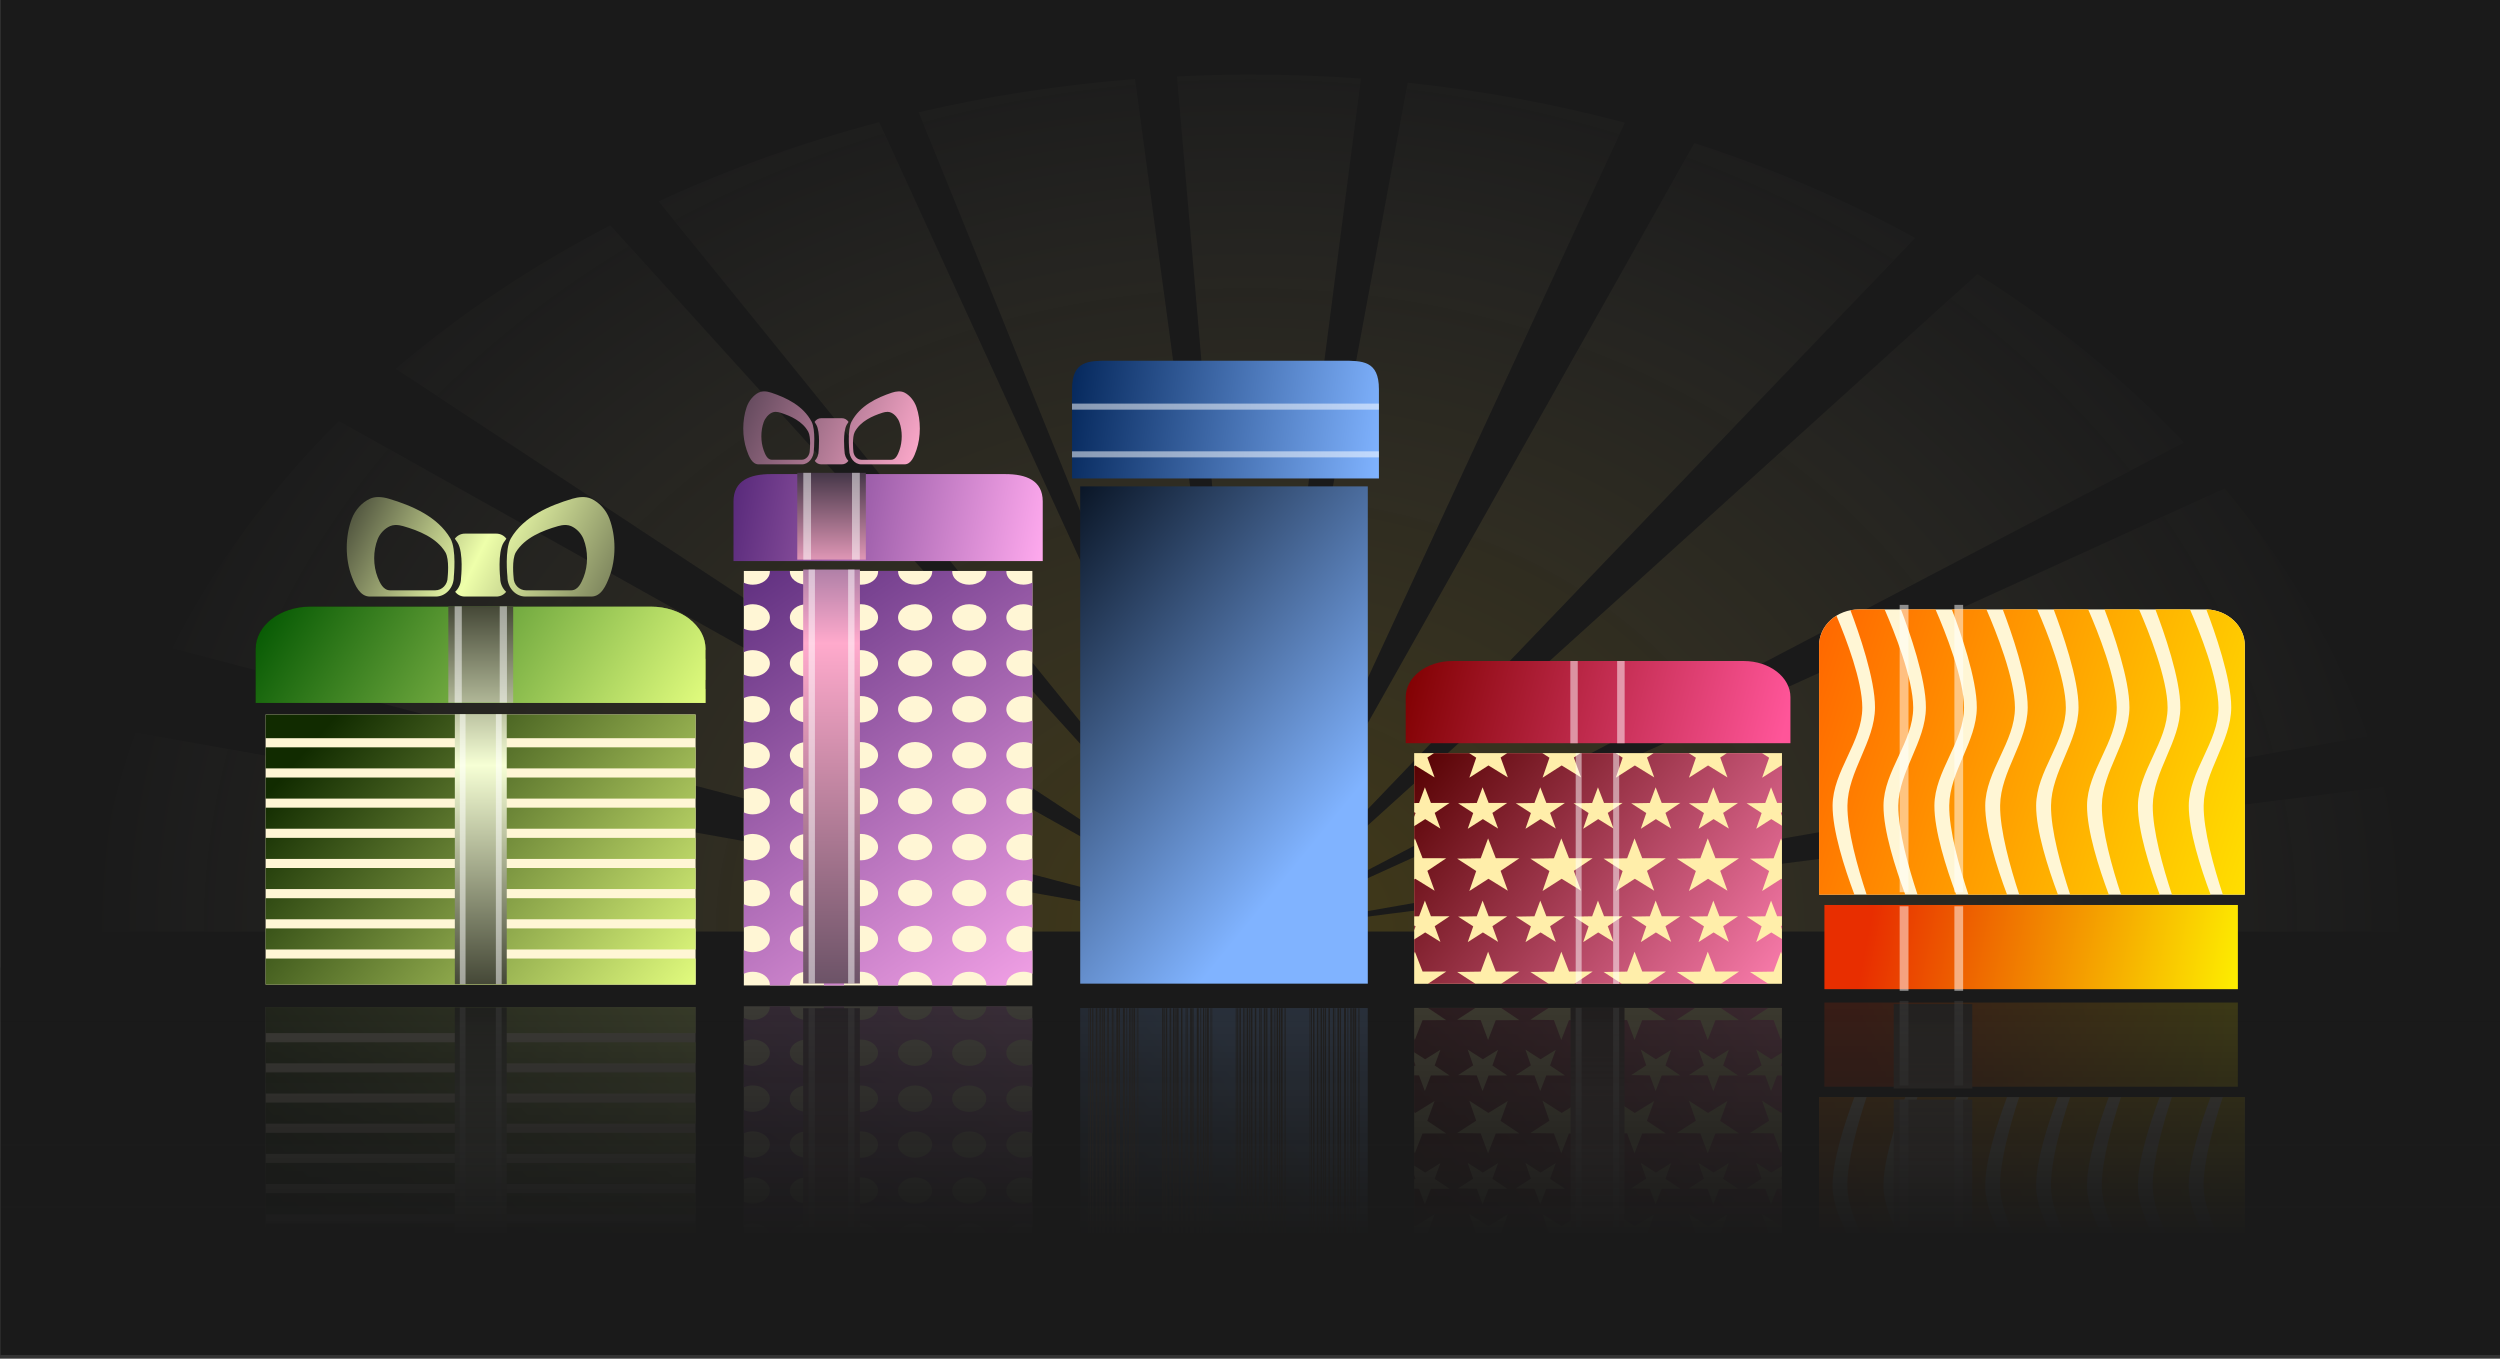 <?xml version="1.0"?>
<svg xmlns:rdf="http://www.w3.org/1999/02/22-rdf-syntax-ns#" xmlns="http://www.w3.org/2000/svg" xmlns:cc="http://creativecommons.org/ns#" xmlns:xlink="http://www.w3.org/1999/xlink" xmlns:dc="http://purl.org/dc/elements/1.1/" xmlns:svg="http://www.w3.org/2000/svg" id="svg2" viewBox="0 0 460 250" version="1.1">
  <rect x="0" y="0" width="460" height="250" fill="#333333" stroke="none"/>
  <title id="title6784">Gifts</title>
  <defs id="defs4">
    <linearGradient id="linearGradient12554">
      <stop id="stop12556" stop-color="#483e37" offset="0"/>
      <stop id="stop12558" stop-color="#e9c6af" offset=".5"/>
      <stop id="stop12560" stop-color="#483e37" offset="1"/>
    </linearGradient>
    <linearGradient id="linearGradient12475">
      <stop id="stop12477" stop-color="#483737" offset="0"/>
      <stop id="stop12479" stop-color="#e9afaf" offset=".358"/>
      <stop id="stop12481" stop-color="#483737" offset="1"/>
    </linearGradient>
    <clipPath id="clipPath14399" clipPathUnits="userSpaceOnUse">
      <rect id="rect14401" opacity=".327" height="245.24" width="455.56" y="1414.3" x="616.53" fill="#9f5"/>
    </clipPath>
    <clipPath id="clipPath14403" clipPathUnits="userSpaceOnUse">
      <rect id="rect14405" opacity=".327" height="245.24" width="455.56" y="1378.6" x="616.53" fill="#9f5"/>
    </clipPath>
    <clipPath id="clipPath14407" clipPathUnits="userSpaceOnUse">
      <rect id="rect14409" opacity=".327" transform="scale(1,-1)" height="245.24" width="455.56" y="-1764.9" x="616.53" fill="#9f5"/>
    </clipPath>
    <clipPath id="clipPath14411" clipPathUnits="userSpaceOnUse">
      <rect id="rect14413" opacity=".327" height="245.24" width="455.56" y="1378.6" x="616.53" fill="#9f5"/>
    </clipPath>
    <linearGradient id="linearGradient15372" y2="508.42" gradientUnits="userSpaceOnUse" x2="306.25" gradientTransform="matrix(1.281 0 0 1.188 -104.77 32.933)" y1="608.98" x1="445.75">
      <stop id="stop12423" stop-color="#e5ff80" offset="0"/>
      <stop id="stop12425" stop-color="#112b00" offset="1"/>
    </linearGradient>
    <linearGradient id="linearGradient15374" y2="450.3" gradientUnits="userSpaceOnUse" x2="211.38" gradientTransform="matrix(1.281 0 0 .959 -6.435 133.4)" y1="514.72" x1="366.25">
      <stop id="stop12417" stop-color="#e5ff80" offset="0"/>
      <stop id="stop12419" stop-color="#050" offset="1"/>
    </linearGradient>
    <linearGradient id="linearGradient15376" y2="611.16" gradientUnits="userSpaceOnUse" y1="450.28" x2="290.17" x1="290.17">
      <stop id="stop12437" stop-color="#454837" offset="0"/>
      <stop id="stop12439" stop-color="#f6ffd5" offset=".42"/>
      <stop id="stop12441" stop-color="#454837" offset="1"/>
    </linearGradient>
    <linearGradient id="linearGradient15378" y2="574.46" gradientUnits="userSpaceOnUse" x2="448.5" gradientTransform="translate(0 52.049)" y1="510.68" x1="306.05">
      <stop id="stop12445" stop-color="#454837" offset="0"/>
      <stop id="stop12447" stop-color="#efa" offset=".42"/>
      <stop id="stop12449" stop-color="#454837" offset="1"/>
    </linearGradient>
    <linearGradient id="linearGradient15380" y2="1519.6" gradientUnits="userSpaceOnUse" x2="746.11" gradientTransform="translate(0 -.001)" y1="1583.3" x1="790.44">
      <stop id="stop12358" stop-color="#f1a0e5" offset="0"/>
      <stop id="stop12360" stop-color="#603080" offset="1"/>
    </linearGradient>
    <linearGradient id="linearGradient15382" y2="458.18" gradientUnits="userSpaceOnUse" x2="157.25" gradientTransform="matrix(.304 0 0 .264 680.28 1385.6)" y1="494.65" x1="370.82">
      <stop id="stop12326" stop-color="#fae" offset="0"/>
      <stop id="stop12328" stop-color="#205" offset="1"/>
    </linearGradient>
    <linearGradient id="linearGradient15384" y2="611.16" gradientUnits="userSpaceOnUse" x2="290.17" gradientTransform="matrix(1.478 0 0 1.277 101.42 -74.785)" y1="450.28" x1="290.17">
      <stop id="stop12401" stop-color="#453748" offset="0"/>
      <stop id="stop12403" stop-color="#fac" offset=".307"/>
      <stop id="stop12405" stop-color="#00112b" offset="1"/>
    </linearGradient>
    <linearGradient id="linearGradient15386" y2="611.16" gradientUnits="userSpaceOnUse" x2="290.17" gradientTransform="matrix(1.528 0 0 2.172 87.11 -516.09)" y1="450.28" x1="290.17">
      <stop id="stop12391" stop-color="#025" offset="0"/>
      <stop id="stop12393" stop-color="#fac" offset=".412"/>
      <stop id="stop12395" stop-color="#6c5367" offset="1"/>
    </linearGradient>
    <linearGradient id="linearGradient15388" y2="560.95" gradientUnits="userSpaceOnUse" x2="425.62" gradientTransform="matrix(.719 0 0 .874 266.89 5.55)" y1="510.61" x1="305.48">
      <stop id="stop12409" stop-color="#5f475a" offset="0"/>
      <stop id="stop12413" stop-color="#fac" offset="1"/>
    </linearGradient>
    <linearGradient id="linearGradient15390" y2="1544.5" gradientUnits="userSpaceOnUse" x2="1033.7" gradientTransform="translate(-37.32 1.12)" y1="1570.9" x1="1100.8">
      <stop id="stop12537" stop-color="#ff0" offset="0"/>
      <stop id="stop12539" stop-color="#f60" offset="1"/>
    </linearGradient>
    <linearGradient id="linearGradient15392" y2="815.69" gradientUnits="userSpaceOnUse" x2="27.257" gradientTransform="matrix(.226 0 0 .219 -1054.9 1407.1)" y1="770.06" x1="230.91">
      <stop id="stop12485" stop-color="#e82e00" offset="0"/>
      <stop id="stop12487" stop-color="#ff0" offset="1"/>
    </linearGradient>
    <linearGradient id="linearGradient15394" y2="509.29" xlink:href="#linearGradient12554" gradientUnits="userSpaceOnUse" x2="302.39" gradientTransform="matrix(-.185 0 0 .208 1077.1 1428.2)" y1="582.23" x1="368.49"/>
    <linearGradient id="linearGradient15396" y2="611.16" xlink:href="#linearGradient12554" gradientUnits="userSpaceOnUse" x2="290.17" gradientTransform="matrix(-.503 0 0 -.242 1155.4 1241.6)" y1="450.28" x1="290.17"/>
    <linearGradient id="linearGradient15398" y2="449.4" gradientUnits="userSpaceOnUse" x2="-17.349" gradientTransform="matrix(.179 0 0 .2 860.05 1423.9)" y1="661.48" x1="208.28">
      <stop id="stop12878" stop-color="#80b3ff" offset="0"/>
      <stop id="stop12880" stop-color="#0b1728" offset="1"/>
    </linearGradient>
    <linearGradient id="linearGradient15400" y2="1118.4" xlink:href="#linearGradient12554" gradientUnits="userSpaceOnUse" x2="889.5" y1="1062.1" x1="859.33"/>
    <linearGradient id="linearGradient15402" y2="518.83" xlink:href="#linearGradient12554" gradientUnits="userSpaceOnUse" x2="275.53" gradientTransform="matrix(.393 0 0 .388 292.41 473.66)" y1="561.18" x1="428.51"/>
    <linearGradient id="linearGradient15404" y2="443.19" gradientUnits="userSpaceOnUse" x2="-25.475" gradientTransform="matrix(.315 0 0 .315 404.49 566.12)" y1="478.69" x1="208.98">
      <stop id="stop12870" stop-color="#80b3ff" offset="0"/>
      <stop id="stop12872" stop-color="#025" offset="1"/>
    </linearGradient>
    <linearGradient id="linearGradient15406" y2="605.53" xlink:href="#linearGradient12554" gradientUnits="userSpaceOnUse" x2="-10.154" gradientTransform="matrix(.315 0 0 .331 400.74 500.61)" y1="682.4" x1="314.72"/>
    <linearGradient id="linearGradient15408" y2="369.07" gradientUnits="userSpaceOnUse" y1="529.8" x2="952.07" x1="1190.1">
      <stop id="stop12459" stop-color="#ff80b2" offset="0"/>
      <stop id="stop12461" stop-color="#500" offset="1"/>
    </linearGradient>
    <linearGradient id="linearGradient15410" y2="754.36" gradientUnits="userSpaceOnUse" x2="930.49" gradientTransform="translate(1.053)" y1="807.41" x1="1163.3">
      <stop id="stop12453" stop-color="#f59" offset="0"/>
      <stop id="stop12455" stop-color="#800000" offset="1"/>
    </linearGradient>
    <linearGradient id="linearGradient15412" y2="611.16" xlink:href="#linearGradient12475" gradientUnits="userSpaceOnUse" x2="290.17" gradientTransform="matrix(1.508 0 0 1.399 841.44 128.7)" y1="450.28" x1="290.17"/>
    <linearGradient id="linearGradient15414" y2="562.8" xlink:href="#linearGradient12475" gradientUnits="userSpaceOnUse" x2="428.67" gradientTransform="matrix(1.274 0 0 1.177 583.74 88.046)" y1="516.61" x1="309.16"/>
    <radialGradient id="radialGradient15418" gradientUnits="userSpaceOnUse" cy="1811.4" cx="851.59" gradientTransform="matrix(1.004 4.3148e-8 -3.4854e-8 .811 -3.543 207.89)" r="210.84">
      <stop id="stop15190" stop-color="#fc0" offset="0"/>
      <stop id="stop15192" stop-color="#f4eed7" stop-opacity="0" offset="1"/>
    </radialGradient>
    <linearGradient id="linearGradient5007" y2="1420.6" gradientUnits="userSpaceOnUse" x2="819.84" y1="1602.4" x1="819.84">
      <stop id="stop13953" stop-color="#1a1a1a" offset="0"/>
      <stop id="stop13955" stop-color="#1a1a1a" stop-opacity=".367" offset="1"/>
    </linearGradient>
  </defs>
  <g id="layer1" transform="translate(0 -802.36)">
    <g id="g15198" transform="matrix(1.01 0 0 1.019 -629.9 -734.84)">
      <path id="rect12910" d="m604.62 1356.3h479.37v357.14h-479.37v-357.14z" fill="#1a1a1a" transform="translate(7.28 129.37)" clip-path="url(#clipPath14411)"/>
      <g id="g13796" transform="matrix(1 0 0 -1 7.28 3272.8)" clip-path="url(#clipPath14407)">
        <g id="g13798" transform="matrix(.406 0 0 .357 555.52 1293.5)">
          <g id="g13800" transform="translate(.334 52.666)">
            <path id="path13802" fill="#fff6d5" d="m268.74 619.99v136.62h192.95v-136.62h-192.95z"/>
            <path id="path13804" fill="url(#linearGradient15372)" d="m288.79 565.44c-6.917 0-13.128 2.526-17.57 6.536h188.03c-4.443-4.019-10.645-6.536-17.57-6.536h-152.89zm-21.493 11.141c-1.896 3.043-3.002 6.563-3.002 10.287v27.258h201.84v-27.258c0-3.723-1.065-7.243-2.962-10.287h-195.88zm-2.922 10.658h201.72v4.568h-201.72v-4.568zm0 15.263h201.72v4.568h-201.72v-4.568zm4.363 17.491v11.995h192.95v-11.995h-192.95zm0 16.6v10.658h192.95v-10.658h-192.95zm0 15.263v10.658h192.95v-10.658h-192.95zm0 15.263v10.658h192.95v-10.658h-192.95zm0 15.263v10.658h192.95v-10.658h-192.95zm0 15.263v10.658h192.95v-10.658h-192.95zm0 15.263v10.658h192.95v-10.658h-192.95zm0 15.263v10.658h192.95v-10.658h-192.95zm0 15.263v13.183h192.95v-13.183h-192.95z"/>
            <path id="path13806" fill="url(#linearGradient15374)" d="m288.79 565.44c-13.555 0-24.495 9.572-24.495 21.428v27.258h201.84v-27.258c0-11.856-10.94-21.428-24.495-21.428h-152.85z"/>
            <g id="g13808" transform="matrix(1.281 0 0 1.188 -6.752 32.437)">
              <path id="path13810" d="m278.81 450.28v41h22.719v-41h-22.719zm2.281 45.906v114.97h18.188v-114.97h-18.188z" fill="url(#linearGradient15376)" transform="translate(.253 -1.762)"/>
              <path id="path13812" opacity=".5" d="m281.03 450.28v41h2.5v-41h-2.5zm15.781 0v41h2.531v-41h-2.531zm-13.969 45.906v114.97h2v-114.97h-2zm12.625 0v114.97h2.031v-114.97h-2.031z" fill="#fff" transform="translate(.253 -1.762)"/>
            </g>
          </g>
          <path id="path13814" fill="url(#linearGradient15378)" d="m319.66 562.66c-0.227 0-0.441 0.009-0.666 0.025-1.082 0.074-2.128 0.337-3.109 0.839-3.543 1.812-6.654 5.679-8.119 10.044-3.045 9.072-3.052 20.373 0 29.441 1.465 4.354 3.613 9.995 8.119 9.995h29.49c4.506 0 8.144-4.449 8.144-9.995 0 0 1.303-13.921-1.53-19.397-5.74-11.094-17.283-16.615-27.59-20.088-1.496-0.504-3.146-0.865-4.738-0.864zm91.358 0.025c-1.457 0.052-2.951 0.378-4.319 0.839-10.307 3.473-21.85 8.994-27.59 20.088-2.833 5.476-1.53 19.397-1.53 19.397 0 5.546 3.638 9.995 8.144 9.995h29.49c4.506 0 6.654-5.64 8.119-9.995 3.052-9.068 3.045-20.369 0-29.441-1.465-4.365-4.576-8.232-8.119-10.044-1.309-0.669-2.738-0.891-4.195-0.839zm-83.486 14.116c1.093-0.001 2.206 0.237 3.233 0.568 7.076 2.28 15.012 5.896 18.953 13.178 1.945 3.594 1.036 12.734 1.036 12.734 0 3.64-2.484 6.564-5.577 6.564h-20.236c-3.094 0-4.571-3.706-5.577-6.564-2.095-5.952-2.09-13.368 0-19.323 1.006-2.865 3.144-5.4 5.577-6.589 0.674-0.329 1.379-0.494 2.122-0.543 0.155-0.01 0.313-0.025 0.469-0.025zm76.033 0c0.156 0 0.314 0.014 0.469 0.025 0.743 0.049 1.448 0.213 2.122 0.543 2.433 1.189 4.572 3.724 5.577 6.589 2.09 5.955 2.095 13.371 0 19.323-1.006 2.858-2.484 6.564-5.577 6.564h-20.236c-3.094 0-5.577-2.924-5.577-6.564 0 0-0.909-9.139 1.036-12.734 3.941-7.282 11.852-10.898 18.928-13.178 1.027-0.331 2.165-0.568 3.257-0.568zm-45.087 4.368c-1.848 0-3.465 1.003-4.491 2.567 0.428 0.637 0.83 1.293 1.209 1.974 2.833 5.088 1.555 18.015 1.555 18.015 0 2.738-1.008 5.189-2.641 6.885 1.031 1.468 2.586 2.394 4.368 2.394h14.116c1.789 0 3.387-0.916 4.417-2.394-1.633-1.696-2.665-4.147-2.665-6.885 0 0-1.303-12.927 1.53-18.015 0.383-0.687 0.802-1.332 1.234-1.974-1.026-1.563-2.668-2.567-4.516-2.567h-14.116z"/>
        </g>
        <g id="g13816" transform="matrix(1.174 0 0 1.174 -124.21 -275.82)">
          <rect id="rect13818" ry="0" height="63.748" width="44.773" y="1519.2" x="746.25" fill="#fff6d5"/>
          <path id="path13820" fill="url(#linearGradient15380)" d="m750.29 1519.2c0.002 0.029 0 0.058 0 0.088 0 1.121-1.186 2.027-2.647 2.027-0.515 0-0.991-0.116-1.398-0.311v3.623c0.406-0.195 0.884-0.311 1.398-0.311 1.461 0 2.647 0.914 2.647 2.035s-1.186 2.027-2.647 2.027c-0.514 0-0.992-0.108-1.398-0.303v3.615c0.406-0.195 0.884-0.311 1.398-0.311 1.461 0 2.647 0.914 2.647 2.035s-1.186 2.027-2.647 2.027c-0.514 0-0.992-0.108-1.398-0.303v3.615c0.406-0.195 0.884-0.311 1.398-0.311 1.461 0 2.647 0.914 2.647 2.035s-1.186 2.027-2.647 2.027c-0.514 0-0.992-0.108-1.398-0.303v3.623c0.406-0.193 0.884-0.303 1.398-0.303 1.461 0 2.647 0.898 2.647 2.019 0 1.121-1.186 2.027-2.647 2.027-0.514 0-0.992-0.108-1.398-0.303v3.623c0.406-0.195 0.884-0.303 1.398-0.303 1.461 0 2.647 0.906 2.647 2.027 0 1.121-1.186 2.027-2.647 2.027-0.514 0-0.992-0.108-1.398-0.303v3.615c0.406-0.195 0.884-0.303 1.398-0.303 1.461 0 2.647 0.906 2.647 2.027s-1.186 2.035-2.647 2.035c-0.514 0-0.992-0.116-1.398-0.311v3.615c0.406-0.195 0.884-0.303 1.398-0.303 1.461 0 2.647 0.906 2.647 2.027s-1.186 2.035-2.647 2.035c-0.514 0-0.992-0.116-1.398-0.311v3.615c0.406-0.195 0.884-0.303 1.398-0.303 1.461 0 2.647 0.906 2.647 2.027s-1.186 2.035-2.647 2.035c-0.514 0-0.992-0.116-1.398-0.311v3.631c0.407-0.196 0.882-0.311 1.398-0.311 1.461 0 2.647 0.906 2.647 2.027 0 0.027 0.001 0.053 0 0.08h3.113c-0.002-0.029-0.01-0.058-0.01-0.088 0-1.121 1.186-2.027 2.647-2.027s2.647 0.906 2.647 2.027c0 0.03 0.002 0.059 0 0.088h3.113c-0.001-0.027-0.01-0.053-0.01-0.08 0-1.121 1.186-2.027 2.647-2.027s2.647 0.906 2.647 2.027c0 0.027 0.001 0.053 0 0.08h3.113c-0.002-0.029-0.01-0.058-0.01-0.088 0-1.121 1.186-2.027 2.647-2.027s2.647 0.906 2.647 2.027c0 0.03 0.002 0.059 0 0.088h3.113c-0.001-0.027-0.01-0.053-0.01-0.08 0-1.121 1.186-2.027 2.647-2.027s2.647 0.906 2.647 2.027c0 0.027 0.001 0.053 0 0.08h3.113c-0.002-0.029-0.01-0.058-0.01-0.088 0-1.121 1.186-2.027 2.647-2.027 0.515 0 0.991 0.116 1.398 0.311v-3.623c-0.406 0.195-0.884 0.311-1.398 0.311-1.461 0-2.647-0.914-2.647-2.035s1.186-2.027 2.647-2.027c0.514 0 0.992 0.108 1.398 0.303v-3.615c-0.406 0.195-0.884 0.311-1.398 0.311-1.461 0-2.647-0.914-2.647-2.035s1.186-2.027 2.647-2.027c0.514 0 0.992 0.108 1.398 0.303v-3.615c-0.406 0.195-0.884 0.311-1.398 0.311-1.461 0-2.647-0.914-2.647-2.035s1.186-2.027 2.647-2.027c0.514 0 0.992 0.108 1.398 0.303v-3.623c-0.406 0.195-0.884 0.303-1.398 0.303-1.461 0-2.647-0.906-2.647-2.027s1.186-2.019 2.647-2.019c0.514 0 0.992 0.11 1.398 0.303v-3.623c-0.406 0.195-0.884 0.303-1.398 0.303-1.461 0-2.647-0.906-2.647-2.027 0-1.121 1.186-2.027 2.647-2.027 0.514 0 0.992 0.108 1.398 0.303v-3.615c-0.406 0.195-0.884 0.303-1.398 0.303-1.461 0-2.647-0.906-2.647-2.027s1.186-2.035 2.647-2.035c0.514 0 0.992 0.116 1.398 0.311v-3.615c-0.406 0.195-0.884 0.303-1.398 0.303-1.461 0-2.647-0.906-2.647-2.027s1.186-2.035 2.647-2.035c0.514 0 0.992 0.116 1.398 0.311v-3.615c-0.406 0.195-0.884 0.303-1.398 0.303-1.461 0-2.647-0.906-2.647-2.027s1.186-2.035 2.647-2.035c0.514 0 0.992 0.116 1.398 0.311v-3.631c-0.407 0.196-0.882 0.311-1.398 0.311-1.461 0-2.647-0.906-2.647-2.027 0-0.027 0.009-0.053 0.01-0.08h-3.113c0.002 0.029 0 0.058 0 0.088 0 1.121-1.186 2.027-2.647 2.027s-2.647-0.906-2.647-2.027c0-0.03 0.008-0.058 0.01-0.088h-3.113c0.001 0.027 0 0.053 0 0.08 0 1.121-1.186 2.027-2.647 2.027s-2.647-0.906-2.647-2.027c0-0.027 0.009-0.053 0.01-0.08h-3.113c0.002 0.029 0 0.058 0 0.088 0 1.121-1.186 2.027-2.647 2.027s-2.647-0.906-2.647-2.027c0-0.03 0.008-0.058 0.01-0.088h-3.113c0.001 0.027 0 0.053 0 0.08 0 1.121-1.186 2.027-2.647 2.027s-2.647-0.906-2.647-2.027c0-0.027 0.009-0.053 0.01-0.08h-3.113zm5.749 5.115c1.461 0 2.647 0.914 2.647 2.035s-1.186 2.027-2.647 2.027-2.647-0.906-2.647-2.027 1.186-2.035 2.647-2.035zm8.396 0c1.461 0 2.647 0.914 2.647 2.035s-1.186 2.027-2.647 2.027-2.647-0.906-2.647-2.027 1.186-2.035 2.647-2.035zm8.396 0c1.461 0 2.647 0.914 2.647 2.035s-1.186 2.027-2.647 2.027-2.647-0.906-2.647-2.027 1.186-2.035 2.647-2.035zm8.396 0c1.461 0 2.647 0.914 2.647 2.035s-1.186 2.027-2.647 2.027-2.647-0.906-2.647-2.027 1.186-2.035 2.647-2.035zm-25.188 7.062c1.461 0 2.647 0.914 2.647 2.035s-1.186 2.027-2.647 2.027-2.647-0.906-2.647-2.027 1.186-2.035 2.647-2.035zm8.396 0c1.461 0 2.647 0.914 2.647 2.035s-1.186 2.027-2.647 2.027-2.647-0.906-2.647-2.027 1.186-2.035 2.647-2.035zm8.396 0c1.461 0 2.647 0.914 2.647 2.035s-1.186 2.027-2.647 2.027-2.647-0.906-2.647-2.027 1.186-2.035 2.647-2.035zm8.396 0c1.461 0 2.647 0.914 2.647 2.035s-1.186 2.027-2.647 2.027-2.647-0.906-2.647-2.027 1.186-2.035 2.647-2.035zm-25.188 7.062c1.461 0 2.647 0.914 2.647 2.035s-1.186 2.027-2.647 2.027-2.647-0.906-2.647-2.027 1.186-2.035 2.647-2.035zm8.396 0c1.461 0 2.647 0.914 2.647 2.035s-1.186 2.027-2.647 2.027-2.647-0.906-2.647-2.027 1.186-2.035 2.647-2.035zm8.396 0c1.461 0 2.647 0.914 2.647 2.035s-1.186 2.027-2.647 2.027-2.647-0.906-2.647-2.027 1.186-2.035 2.647-2.035zm8.396 0c1.461 0 2.647 0.914 2.647 2.035s-1.186 2.027-2.647 2.027-2.647-0.906-2.647-2.027 1.186-2.035 2.647-2.035zm-25.188 7.07c1.461 0 2.647 0.906 2.647 2.027 0 1.121-1.186 2.027-2.647 2.027s-2.647-0.906-2.647-2.027c0-1.121 1.186-2.027 2.647-2.027zm16.792 0c1.461 0 2.647 0.906 2.647 2.027 0 1.121-1.186 2.027-2.647 2.027s-2.647-0.906-2.647-2.027c0-1.121 1.186-2.027 2.647-2.027zm-8.396 0.01c1.461 0 2.647 0.898 2.647 2.019s-1.186 2.027-2.647 2.027-2.647-0.906-2.647-2.027 1.186-2.019 2.647-2.019zm16.792 0c1.461 0 2.647 0.898 2.647 2.019s-1.186 2.027-2.647 2.027-2.647-0.906-2.647-2.027 1.186-2.019 2.647-2.019zm-25.188 7.062c1.461 0 2.647 0.898 2.647 2.019s-1.186 2.027-2.647 2.027-2.647-0.906-2.647-2.027 1.186-2.019 2.647-2.019zm8.396 0c1.461 0 2.647 0.906 2.647 2.027 0 1.121-1.186 2.027-2.647 2.027s-2.647-0.906-2.647-2.027c0-1.121 1.186-2.027 2.647-2.027zm8.396 0c1.461 0 2.647 0.898 2.647 2.019s-1.186 2.027-2.647 2.027-2.647-0.906-2.647-2.027 1.186-2.019 2.647-2.019zm8.396 0c1.461 0 2.647 0.906 2.647 2.027 0 1.121-1.186 2.027-2.647 2.027s-2.647-0.906-2.647-2.027c0-1.121 1.186-2.027 2.647-2.027zm-25.188 7.062c1.461 0 2.647 0.906 2.647 2.027s-1.186 2.035-2.647 2.035-2.647-0.914-2.647-2.035 1.186-2.027 2.647-2.027zm8.396 0c1.461 0 2.647 0.906 2.647 2.027s-1.186 2.035-2.647 2.035-2.647-0.914-2.647-2.035 1.186-2.027 2.647-2.027zm8.396 0c1.461 0 2.647 0.906 2.647 2.027s-1.186 2.035-2.647 2.035-2.647-0.914-2.647-2.035 1.186-2.027 2.647-2.027zm8.396 0c1.461 0 2.647 0.906 2.647 2.027s-1.186 2.035-2.647 2.035-2.647-0.914-2.647-2.035 1.186-2.027 2.647-2.027zm-25.188 7.062c1.461 0 2.647 0.906 2.647 2.027s-1.186 2.035-2.647 2.035-2.647-0.914-2.647-2.035 1.186-2.027 2.647-2.027zm8.396 0c1.461 0 2.647 0.906 2.647 2.027s-1.186 2.035-2.647 2.035-2.647-0.914-2.647-2.035 1.186-2.027 2.647-2.027zm8.396 0c1.461 0 2.647 0.906 2.647 2.027s-1.186 2.035-2.647 2.035-2.647-0.914-2.647-2.035 1.186-2.027 2.647-2.027zm8.396 0c1.461 0 2.647 0.906 2.647 2.027s-1.186 2.035-2.647 2.035-2.647-0.914-2.647-2.035 1.186-2.027 2.647-2.027zm-25.188 7.062c1.461 0 2.647 0.906 2.647 2.027s-1.186 2.035-2.647 2.035-2.647-0.914-2.647-2.035 1.186-2.027 2.647-2.027zm8.396 0c1.461 0 2.647 0.906 2.647 2.027s-1.186 2.035-2.647 2.035-2.647-0.914-2.647-2.035 1.186-2.027 2.647-2.027zm8.396 0c1.461 0 2.647 0.906 2.647 2.027s-1.186 2.035-2.647 2.035-2.647-0.914-2.647-2.035 1.186-2.027 2.647-2.027zm8.396 0c1.461 0 2.647 0.906 2.647 2.027s-1.186 2.035-2.647 2.035-2.647-0.914-2.647-2.035 1.186-2.027 2.647-2.027z"/>
          <path id="path13822" d="m750.47 1504.3c-3.223 0-5.824 0.949-5.824 4.206v9.168h47.987v-9.168c0-3.257-2.601-4.206-5.824-4.206h-36.34z" fill="url(#linearGradient15382)"/>
          <g id="g13824" transform="matrix(.317 0 0 .255 591.89 1376.3)">
            <g id="g13826">
              <g id="g13828" transform="translate(-.263 1.053)">
                <path id="path13830" fill="url(#linearGradient15384)" d="m513.36 500.16v52.351h33.566v-52.351h-33.566z"/>
                <path id="path13832" opacity=".5" d="m516.31 47.781v52.375h3.781v-52.375h-3.781zm23.844 0v52.375h3.812v-52.375h-3.812z" fill="#fff" transform="translate(0 452.36)"/>
              </g>
              <g id="g13834" transform="translate(-.515 -1.92)">
                <path id="path13836" fill="url(#linearGradient15386)" d="m516.5 561.46v249.67h27.783v-249.67h-27.783z"/>
                <path id="path13838" opacity=".5" d="m519.16 561.45v249.69h3.094v-249.69h-3.094zm19.344 0v249.69h3.125v-249.69h-3.125z" fill="#fff"/>
              </g>
            </g>
            <path id="path13840" fill="url(#linearGradient15388)" d="m496.86 452.06c-0.164 0-0.317 0.008-0.479 0.022-0.778 0.065-1.531 0.295-2.237 0.734-2.549 1.584-4.787 4.966-5.841 8.783-2.19 7.933-2.196 17.815 0 25.745 1.054 3.808 2.599 8.74 5.841 8.74h21.217c3.242 0 5.859-3.89 5.859-8.74 0 0 0.938-12.173-1.101-16.962-4.13-9.702-12.434-14.529-19.849-17.566-1.076-0.441-2.264-0.756-3.409-0.755zm65.727 0.022c-1.048 0.046-2.123 0.331-3.107 0.734-7.415 3.037-15.72 7.865-19.849 17.566-2.038 4.788-1.101 16.962-1.101 16.962 0 4.85 2.617 8.74 5.859 8.74h21.217c3.242 0 4.787-4.932 5.841-8.74 2.196-7.93 2.19-17.812 0-25.745-1.054-3.817-3.292-7.199-5.841-8.783-0.942-0.585-1.97-0.779-3.018-0.734zm-60.063 12.344c0.786-0.001 1.587 0.207 2.326 0.496 5.091 1.994 10.8 5.156 13.635 11.524 1.399 3.143 0.746 11.135 0.746 11.135 0 3.183-1.787 5.74-4.013 5.74h-14.559c-2.226 0-3.289-3.241-4.013-5.74-1.507-5.205-1.504-11.69 0-16.897 0.724-2.505 2.262-4.722 4.013-5.762 0.485-0.288 0.992-0.432 1.527-0.475 0.111-0.009 0.225-0.021 0.337-0.022zm54.701 0c0.112 0 0.226 0.013 0.337 0.022 0.534 0.043 1.042 0.187 1.527 0.475 1.75 1.04 3.289 3.256 4.013 5.762 1.504 5.207 1.507 11.692 0 16.897-0.724 2.499-1.787 5.74-4.013 5.74h-14.559c-2.226 0-4.013-2.557-4.013-5.74 0 0-0.654-7.992 0.746-11.135 2.835-6.368 8.527-9.53 13.618-11.524 0.739-0.289 1.557-0.497 2.344-0.496zm-32.437 3.82c-1.33 0-2.493 0.877-3.231 2.244 0.308 0.557 0.597 1.131 0.87 1.726 2.038 4.45 1.119 15.753 1.119 15.753 0 2.394-0.725 4.538-1.9 6.021 0.742 1.284 1.861 2.093 3.143 2.093h10.156c1.287 0 2.437-0.801 3.178-2.093-1.175-1.483-1.917-3.627-1.917-6.021 0 0-0.938-11.304 1.101-15.753 0.275-0.601 0.577-1.165 0.888-1.726-0.738-1.367-1.919-2.244-3.249-2.244h-10.156z"/>
          </g>
        </g>
        <g id="g13842" transform="matrix(1.564 0 0 1.834 -610.78 -1320.7)">
          <path id="path13844" fill="#fff6d5" d="m1041.7 1546c2.462 0.095 4.407 1.642 4.407 3.545v24.539h-49.587v-24.539c0-1.964 2.072-3.545 4.647-3.545h40.533z"/>
          <path id="path13846" fill="url(#linearGradient15390)" d="m1041.7 1546c2.462 0.095 4.407 1.643 4.407 3.545v24.537h-2.557c-1.049-2.684-2.269-6.34-2.236-8.771 0.046-3.376 3.192-6.276 3.212-9.652 0.017-2.825-1.926-7.491-2.906-9.659h0.08zm-1.981 0c1.11 2.158 3.313 6.799 3.321 9.659 0.01 3.4-3.436 6.252-3.46 9.652-0.017 2.454 1.36 6.096 2.542 8.771h-4.501c-1.049-2.684-2.269-6.34-2.236-8.771 0.046-3.376 3.192-6.276 3.212-9.652 0.017-2.825-1.926-7.491-2.906-9.659h4.028zm-5.929 0c1.111 2.158 3.313 6.799 3.321 9.659 0.01 3.4-3.429 6.252-3.453 9.652-0.017 2.454 1.355 6.096 2.535 8.771h-4.501c-1.049-2.684-2.269-6.34-2.236-8.771 0.046-3.376 3.192-6.276 3.212-9.652 0.017-2.825-1.926-7.491-2.906-9.659h4.028zm-5.929 0c1.113 2.158 3.32 6.799 3.329 9.659 0.01 3.4-3.436 6.252-3.46 9.652-0.017 2.454 1.355 6.096 2.535 8.771h-4.501c-1.047-2.684-2.262-6.34-2.229-8.771 0.046-3.376 3.184-6.276 3.205-9.652 0.017-2.825-1.921-7.491-2.899-9.659h4.021zm-5.929 0c1.113 2.158 3.32 6.799 3.329 9.659 0.01 3.4-3.436 6.252-3.46 9.652-0.017 2.454 1.36 6.096 2.542 8.771h-4.508c-1.047-2.684-2.262-6.34-2.229-8.771 0.046-3.376 3.192-6.276 3.212-9.652 0.017-2.825-1.926-7.491-2.906-9.659h4.021zm-5.921 0c1.11 2.158 3.313 6.799 3.321 9.659 0.01 3.4-3.436 6.252-3.46 9.652-0.017 2.454 1.36 6.096 2.542 8.771h-4.501c-1.049-2.684-2.269-6.34-2.236-8.771 0.046-3.376 3.192-6.276 3.212-9.652 0.017-2.825-1.926-7.491-2.906-9.659h4.028zm-5.929 0c1.111 2.158 3.313 6.799 3.321 9.659 0.01 3.4-3.429 6.252-3.452 9.652-0.017 2.454 1.355 6.096 2.535 8.771h-4.501c-1.049-2.684-2.269-6.34-2.236-8.771 0.046-3.376 3.192-6.276 3.212-9.652 0.017-2.825-1.926-7.491-2.906-9.659h4.028zm-5.929 0c1.113 2.158 3.32 6.799 3.329 9.659 0.01 3.4-3.436 6.252-3.46 9.652-0.017 2.454 1.355 6.096 2.535 8.771h-4.501c-1.049-2.684-2.269-6.34-2.236-8.771 0.046-3.376 3.192-6.276 3.212-9.652 0.017-2.795-1.875-7.38-2.862-9.577 0.322-0.053 0.655-0.082 0.998-0.082h2.986zm-5.616 0.615c1.166 2.329 3.008 6.418 3.015 9.044 0.01 3.4-3.436 6.252-3.46 9.652-0.017 2.454 1.36 6.096 2.542 8.771h-4.115v-24.537c0-1.218 0.798-2.293 2.018-2.93z"/>
          <rect id="rect13848" transform="scale(-1,1)" height="8.289" width="48.161" y="1575.1" x="-1045.3" fill="url(#linearGradient15392)"/>
          <g id="g13850">
            <path id="path13852" fill="url(#linearGradient15394)" d="m1018 1534.3c0.042 0 0.081 0 0.123 0.01 0.2 0.015 0.393 0.07 0.574 0.174 0.654 0.376 1.229 1.18 1.499 2.087 0.562 1.885 0.564 4.232 0 6.116-0.271 0.905-0.667 2.076-1.499 2.076h-5.446c-0.832 0-1.504-0.924-1.504-2.076 0 0-0.241-2.892 0.283-4.029 1.06-2.305 3.192-3.451 5.095-4.173 0.276-0.105 0.581-0.18 0.875-0.179zm-16.872 0.01c0.269 0.011 0.545 0.079 0.798 0.174 1.903 0.722 4.035 1.868 5.095 4.173 0.523 1.138 0.283 4.029 0.283 4.029 0 1.152-0.672 2.076-1.504 2.076h-5.446c-0.832 0-1.229-1.172-1.499-2.076-0.564-1.884-0.562-4.231 0-6.116 0.271-0.907 0.845-1.71 1.499-2.087 0.242-0.139 0.506-0.185 0.775-0.174zm15.418 2.932c-0.202-0-0.407 0.049-0.597 0.118-1.307 0.474-2.772 1.225-3.5 2.738-0.359 0.747-0.191 2.645-0.191 2.645 0 0.756 0.459 1.364 1.03 1.364h3.737c0.571 0 0.844-0.77 1.03-1.364 0.387-1.236 0.386-2.777 0-4.014-0.186-0.595-0.581-1.122-1.03-1.369-0.124-0.068-0.255-0.103-0.392-0.113-0.029 0-0.058-0.01-0.087-0.01zm-14.042 0c-0.029 0-0.058 0-0.087 0.01-0.137 0.01-0.268 0.044-0.392 0.113-0.449 0.247-0.844 0.774-1.03 1.369-0.386 1.237-0.387 2.778 0 4.014 0.186 0.594 0.459 1.364 1.03 1.364h3.737c0.571 0 1.03-0.607 1.03-1.364 0 0 0.168-1.899-0.191-2.645-0.728-1.513-2.189-2.264-3.495-2.738-0.19-0.069-0.4-0.118-0.602-0.118zm8.326 0.907c0.341 0 0.64 0.208 0.83 0.533-0.079 0.132-0.153 0.269-0.223 0.41-0.523 1.057-0.287 3.742-0.287 3.742 0 0.569 0.186 1.078 0.488 1.43-0.19 0.305-0.478 0.497-0.807 0.497h-2.607c-0.33 0-0.625-0.19-0.816-0.497 0.301-0.352 0.492-0.862 0.492-1.43 0 0 0.241-2.685-0.283-3.742-0.071-0.143-0.148-0.277-0.228-0.41 0.19-0.325 0.493-0.533 0.834-0.533h2.607z"/>
            <g id="g13854" transform="matrix(-.329 0 0 -.112 1184.1 1636.4)">
              <path id="path13856" d="m1004.9 1093.5v28.219h9.156v-28.219h-9.156zm0 29.312v8.281h9.156v-8.281h-9.156z" fill="url(#linearGradient15396)" transform="matrix(-3.037 0 0 -8.958 3595.6 10607)"/>
              <path id="path13858" opacity=".5" d="m519.16 558.54v252.6h3.094v-252.6h-3.094zm19.344 0v252.6h3.125v-252.6h-3.125z" fill="#fff"/>
            </g>
            <g id="g13860" transform="matrix(-.329 0 0 .033 1184.1 1556.7)">
              <path id="path13863" opacity=".5" d="m519.16 561.45v252.17h3.094v-252.17h-3.094zm19.344 0v252.17h3.125v-252.17h-3.125z" fill="#fff"/>
            </g>
          </g>
        </g>
        <g id="g13865" transform="matrix(1.248 0 0 1.278 -255.24 -440.19)">
          <g id="g13867" transform="translate(-.004 -1.964)">
            <rect id="rect13869" ry="0" height="70.259" width="41.98" y="1514.2" x="856.1" fill="url(#linearGradient15398)"/>
            <path id="path13871" d="m857.31 1061.8v70.281h0.094v-70.281h-0.094zm0.188 0v70.281h0.188v-70.281h-0.188zm0.344 0v70.281h0.188v-70.281h-0.188zm0.531 0v70.281h0.188v-70.281h-0.188zm0.281 0v70.281h0.062v-70.281h-0.062zm0.25 0v70.281h0.219v-70.281h-0.219zm0.344 0v70.281h0.156v-70.281h-0.156zm0.25 0v70.281h0.219v-70.281h-0.219zm0.562 0v70.281h0.219v-70.281h-0.219zm0.656 0v70.281h0.156v-70.281h-0.156zm0.25 0v70.281h0.094v-70.281h-0.094zm0.406 0v70.281h0.281v-70.281h-0.281zm0.344 0v70.281h0.188v-70.281h-0.188zm0.625 0v70.281h0.281v-70.281h-0.281zm0.5 0v70.281h0.094v-70.281h-0.094zm0.188 0v70.281h0.031v-70.281h-0.031zm0.219 0v70.281h0.219v-70.281h-0.219zm0.344 0v70.281h0.188v-70.281h-0.188zm0.281 0v70.281h0.25v-70.281h-0.25zm0.5 0v70.281h0.062v-70.281h-0.062zm0.125 0v70.281h0.094v-70.281h-0.094zm3.562 0v70.281h0.125v-70.281h-0.125zm0.188 0v70.281h0.188v-70.281h-0.188zm0.344 0v70.281h0.219v-70.281h-0.219zm0.562 0v70.281h0.188v-70.281h-0.188zm0.281 0v70.281h0.031v-70.281h-0.031zm0.219 0v70.281h0.219v-70.281h-0.219zm0.344 0v70.281h0.188v-70.281h-0.188zm0.25 0v70.281h0.219v-70.281h-0.219zm0.562 0v70.281h0.219v-70.281h-0.219zm0.688 0v70.281h0.125v-70.281h-0.125zm0.219 0v70.281h0.094v-70.281h-0.094zm0.438 0v70.281h0.25v-70.281h-0.25zm0.312 0v70.281h0.188v-70.281h-0.188zm0.656 0v70.281h0.281v-70.281h-0.281zm0.469 0v70.281h0.094v-70.281h-0.094zm0.188 0v70.281h0.031v-70.281h-0.031zm0.25 0v70.281h0.188v-70.281h-0.188zm0.344 0v70.281h0.156v-70.281h-0.156zm0.25 0v70.281h0.25v-70.281h-0.25zm0.5 0v70.281h0.062v-70.281h-0.062zm0.156 0v70.281h0.094v-70.281h-0.094zm3.531 0v70.281h0.125v-70.281h-0.125zm0.219 0v70.281h0.156v-70.281h-0.156zm0.312 0v70.281h0.219v-70.281h-0.219zm0.562 0v70.281h0.188v-70.281h-0.188zm0.281 0v70.281h0.031v-70.281h-0.031zm0.219 0v70.281h0.219v-70.281h-0.219zm0.375 0v70.281h0.156v-70.281h-0.156zm0.25 0v70.281h0.219v-70.281h-0.219zm0.562 0v70.281h0.219v-70.281h-0.219zm0.656 0v70.281h0.156v-70.281h-0.156zm0.219 0v70.281h0.125v-70.281h-0.125zm0.438 0v70.281h0.25v-70.281h-0.25zm0.344 0v70.281h0.188v-70.281h-0.188zm0.625 0v70.281h0.281v-70.281h-0.281zm0.5 0v70.281h0.094v-70.281h-0.094zm0.156 0v70.281h0.062v-70.281h-0.062zm0.25 0v70.281h0.219v-70.281h-0.219zm0.344 0v70.281h0.156v-70.281h-0.156zm0.25 0v70.281h0.281v-70.281h-0.281zm0.5 0v70.281h0.062v-70.281h-0.062zm0.156 0v70.281h0.094v-70.281h-0.094zm3.562 0v70.281h0.094v-70.281h-0.094zm0.188 0v70.281h0.156v-70.281h-0.156zm0.312 0v70.281h0.219v-70.281h-0.219zm0.562 0v70.281h0.188v-70.281h-0.188zm0.281 0v70.281h0.062v-70.281h-0.062zm0.25 0v70.281h0.219v-70.281h-0.219zm0.344 0v70.281h0.156v-70.281h-0.156zm0.25 0v70.281h0.219v-70.281h-0.219zm0.562 0v70.281h0.219v-70.281h-0.219zm0.656 0v70.281h0.156v-70.281h-0.156zm0.25 0v70.281h0.094v-70.281h-0.094zm0.406 0v70.281h0.25v-70.281h-0.25zm0.344 0v70.281h0.188v-70.281h-0.188zm0.625 0v70.281h0.281v-70.281h-0.281zm0.5 0v70.281h0.094v-70.281h-0.094zm0.188 0v70.281h0.031v-70.281h-0.031zm0.219 0v70.281h0.219v-70.281h-0.219zm0.344 0v70.281h0.188v-70.281h-0.188zm0.25 0v70.281h0.281v-70.281h-0.281zm0.531 0v70.281h0.062v-70.281h-0.062zm0.125 0v70.281h0.094v-70.281h-0.094z" fill="url(#linearGradient15400)" transform="translate(0 452.36)"/>
          </g>
          <g id="g13873" transform="matrix(.65 0 0 .684 593.97 1020.7)">
            <path id="path13875" fill="url(#linearGradient15402)" d="m417.88 671.62c-0.089 0-0.173 0.004-0.262 0.01-0.425 0.029-0.835 0.131-1.22 0.325-1.391 0.702-2.612 2.202-3.187 3.894-1.195 3.517-1.198 7.898 0 11.414 0.575 1.688 1.418 3.875 3.187 3.875h11.576c1.769 0 3.197-1.725 3.197-3.875 0 0 0.511-5.397-0.601-7.52-2.253-4.301-6.784-6.441-10.83-7.788-0.587-0.195-1.235-0.335-1.86-0.335zm35.86 0.01c-0.572 0.02-1.159 0.147-1.695 0.325-4.046 1.347-8.577 3.487-10.83 7.788-1.112 2.123-0.601 7.52-0.601 7.52 0 2.15 1.428 3.875 3.197 3.875h11.576c1.769 0 2.612-2.187 3.187-3.875 1.198-3.516 1.195-7.897 0-11.414-0.575-1.692-1.796-3.192-3.187-3.894-0.514-0.259-1.075-0.345-1.647-0.325zm-32.77 5.473c0.429-0 0.866 0.092 1.269 0.22 2.778 0.884 5.893 2.286 7.439 5.109 0.763 1.393 0.407 4.937 0.407 4.937 0 1.411-0.975 2.545-2.189 2.545h-7.943c-1.214 0-1.794-1.437-2.189-2.545-0.822-2.308-0.82-5.183 0-7.491 0.395-1.111 1.234-2.094 2.189-2.554 0.265-0.128 0.541-0.192 0.833-0.21 0.061-0.004 0.123-0.01 0.184-0.01zm29.845 0c0.061 0 0.123 0.006 0.184 0.01 0.292 0.019 0.568 0.083 0.833 0.21 0.955 0.461 1.794 1.444 2.189 2.554 0.82 2.309 0.822 5.184 0 7.491-0.395 1.108-0.975 2.545-2.189 2.545h-7.943c-1.214 0-2.189-1.134-2.189-2.545 0 0-0.357-3.543 0.407-4.937 1.547-2.823 4.652-4.225 7.43-5.109 0.403-0.128 0.85-0.22 1.279-0.22zm-17.698 1.693c-0.726 0-1.36 0.389-1.763 0.995 0.168 0.247 0.326 0.501 0.475 0.765 1.112 1.973 0.61 6.984 0.61 6.984 0 1.061-0.396 2.012-1.036 2.669 0.405 0.569 1.015 0.928 1.714 0.928h5.541c0.702 0 1.329-0.355 1.734-0.928-0.641-0.658-1.046-1.608-1.046-2.669 0 0-0.511-5.011 0.601-6.984 0.15-0.266 0.315-0.516 0.484-0.765-0.403-0.606-1.047-0.995-1.773-0.995h-5.541z"/>
            <path id="path13877" d="m409.8 692.66c-4.628 0-8.364-0.048-8.364 5.876v18.45h68.919v-18.45c0-5.924-3.736-5.876-8.364-5.876h-52.191z" fill="url(#linearGradient15404)"/>
            <path id="path13879" fill="url(#linearGradient15406)" d="m470.35 700.16h-68.919v13.824h68.919v-13.824z"/>
            <path id="path13881" opacity=".519" d="m401.43 701.52v1.252h68.92v-1.252h-68.92zm0 9.859v1.252h68.92v-1.252h-68.92z" fill="#fff"/>
          </g>
        </g>
        <g id="g13883" transform="matrix(.295 0 0 .259 597.97 1328.6)">
          <g id="g13885">
            <g id="g13887" transform="translate(-1.053 .01)">
              <g id="g13889" transform="translate(-18.177)">
                <path id="path13891" fill="#fea" d="m954.95 818.57v160.82h227.13v-160.82h-227.13z"/>
                <path id="path13893" d="m967.16 366.22-4.062 3.062 4.469 13.875-11.938-8.344-0.688 0.5v25.719l3.031-0.062 3.594-10.938 3.719 10.906h11.531l-9.188 6.938 3.531 10.938-9.406-6.594-6.812 4.906v9.875l0.438-1.344 4.75 13.812 14.625 0.031-11.656 8.781 4.469 13.875-11.938-8.344-0.688 0.5v25.719l3.031-0.062 3.594-10.938 3.719 10.906h11.531l-9.188 6.938 3.531 10.938-9.406-6.594-6.812 4.906v9.875l0.438-1.344 4.75 13.812 14.625 0.031-11.312 8.531h29.312l-11.281-8.25 14.562-0.25 4.563-13.875 4.75 13.812 14.594 0.031-11.281 8.531h29.313l-11.281-8.25 14.562-0.25 4.562-13.875 4.75 13.812 14.594 0.031-11.281 8.531h29.312l-11.312-8.25 14.594-0.25 4.562-13.875 4.75 13.812 14.594 0.031-11.312 8.531h29.344l-11.312-8.25 14.594-0.25 4.562-13.875 4.75 13.812 14.562 0.031-11.281 8.531h29.344l-11.312-8.25 14.594-0.25 4.563-13.875 0.625 1.812v-10.625l-6.625-4.625-9.313 6.75 3.344-11-9.25-6.781 11.5-0.219 3.562-10.938 3.75 10.906h3.031v-25.812l-0.438-0.312-11.844 8.531 4.312-13.938-11.812-8.625 14.594-0.25 4.563-13.875 0.625 1.812v-10.625l-6.625-4.625-9.313 6.75 3.344-11-9.25-6.781 11.5-0.219 3.562-10.938 3.75 10.906h3.031v-25.812l-0.438-0.312-11.844 8.531 4.312-13.938-4.375-3.188h-21.75l-4.062 3.062 4.469 13.875-11.969-8.344-11.812 8.531 4.281-13.938-4.375-3.188h-21.75l-4.062 3.062 4.469 13.875-11.969-8.344-11.781 8.531 4.25-13.938-4.375-3.188h-21.719l-4.063 3.062 4.469 13.875-11.969-8.344-11.812 8.531 4.25-13.938-4.375-3.188h-21.719l-4.062 3.062 4.469 13.875-11.969-8.344-11.812 8.531 4.25-13.938-4.375-3.188h-21.719zm30.031 23.812 3.75 10.906h11.469l-9.156 6.938 3.531 10.938-9.406-6.594-9.344 6.75 3.375-11-9.312-6.781 11.5-0.219 3.594-10.938zm35.625 0 3.75 10.906h11.469l-9.156 6.938 3.531 10.938-9.406-6.594-9.312 6.75 3.344-11-9.312-6.781 11.5-0.219 3.594-10.938zm35.625 0 3.75 10.906h11.5l-9.188 6.938 3.531 10.938-9.437-6.594-9.281 6.75 3.344-11-9.281-6.781 11.469-0.219 3.594-10.938zm35.625 0 3.75 10.906h11.5l-9.188 6.938 3.531 10.938-9.437-6.594-9.313 6.75 3.375-11-9.281-6.781 11.469-0.219 3.594-10.938zm35.625 0 3.75 10.906h11.5l-9.188 6.938 3.531 10.938-9.437-6.594-9.313 6.75 3.375-11-9.281-6.781 11.469-0.219 3.594-10.938zm-184.75 17.312v3.375l0.844-2.75-0.844-0.625zm227.16 0-0.719 0.531 0.719 2.219v-2.75zm-181.5 18.312 4.75 13.812 14.594 0.031-11.625 8.781 4.469 13.875-11.969-8.344-11.812 8.531 4.25-13.938-11.781-8.625 14.562-0.25 4.563-13.875zm45.219 0 4.75 13.812 14.594 0.031-11.625 8.781 4.469 13.875-11.969-8.344-11.812 8.531 4.25-13.938-11.781-8.625 14.562-0.25 4.562-13.875zm45.219 0 4.75 13.812 14.594 0.031-11.656 8.781 4.469 13.875-11.969-8.344-11.781 8.531 4.25-13.938-11.812-8.625 14.594-0.25 4.562-13.875zm45.219 0 4.75 13.812 14.562 0.031-11.625 8.781 4.469 13.875-11.969-8.344-11.812 8.531 4.281-13.938-11.812-8.625 14.594-0.25 4.562-13.875zm-139.06 43.375 3.75 10.906h11.469l-9.156 6.938 3.531 10.938-9.406-6.594-9.344 6.75 3.375-11-9.312-6.781 11.5-0.219 3.594-10.938zm35.625 0 3.75 10.906h11.469l-9.156 6.938 3.531 10.938-9.406-6.594-9.312 6.75 3.344-11-9.312-6.781 11.5-0.219 3.594-10.938zm35.625 0 3.75 10.906h11.5l-9.188 6.938 3.531 10.938-9.437-6.594-9.281 6.75 3.344-11-9.281-6.781 11.469-0.219 3.594-10.938zm35.625 0 3.75 10.906h11.5l-9.188 6.938 3.531 10.938-9.437-6.594-9.313 6.75 3.375-11-9.281-6.781 11.469-0.219 3.594-10.938zm35.625 0 3.75 10.906h11.5l-9.188 6.938 3.531 10.938-9.437-6.594-9.313 6.75 3.375-11-9.281-6.781 11.469-0.219 3.594-10.938zm-184.75 17.312v3.375l0.844-2.75-0.844-0.625zm227.16 0-0.719 0.531 0.719 2.219v-2.75z" fill="url(#linearGradient15408)" transform="translate(0 452.36)"/>
              </g>
              <path id="path13895" fill="url(#linearGradient15410)" d="m960.38 754.36c-15.955 0-28.833 11.267-28.833 25.223v32.086h237.59v-32.086c0-13.956-12.878-25.223-28.833-25.223h-179.92z"/>
            </g>
            <g id="g13897" transform="matrix(1.215 0 0 1 -504.94 -4.213)">
              <path id="path13899" fill="url(#linearGradient15412)" d="m1261.8 758.58v57.353h34.251v-57.353h-34.251zm3.439 64.216v160.82h27.42v-160.82h-27.42z"/>
              <path id="path13901" opacity=".5" d="m1265.1 758.58v57.353h3.769v-57.353h-3.769zm23.792 0v57.353h3.816v-57.353h-3.816zm-21.06 64.216v160.82h3.015v-160.82h-3.015zm19.034 0v160.82h3.062v-160.82h-3.062z" fill="#fff"/>
            </g>
          </g>
          <path id="path13903" fill="url(#linearGradient15414)" d="m990.84 689.09c-0.29 0-0.562 0.011-0.849 0.029-1.378 0.087-2.71 0.397-3.96 0.988-4.513 2.132-8.475 6.685-10.34 11.823-3.877 10.679-3.887 23.981 0 34.656 1.866 5.126 4.601 11.765 10.34 11.765h37.558c5.739 0 10.372-5.237 10.372-11.765 0 0 1.66-16.387-1.948-22.833-7.31-13.059-22.011-19.557-35.138-23.646-1.905-0.593-4.007-1.018-6.034-1.017zm116.35 0.029c-1.856 0.061-3.759 0.445-5.5 0.988-13.127 4.089-27.828 10.587-35.138 23.646-3.608 6.446-1.948 22.833-1.948 22.833 0 6.528 4.633 11.765 10.372 11.765h37.558c5.739 0 8.474-6.639 10.34-11.765 3.887-10.674 3.877-23.977 0-34.656-1.866-5.138-5.827-9.691-10.34-11.823-1.667-0.788-3.487-1.049-5.343-0.988zm-106.33 16.616c1.392-0.001 2.81 0.279 4.117 0.668 9.012 2.684 19.119 6.94 24.138 15.512 2.477 4.231 1.32 14.989 1.32 14.989 0 4.285-3.163 7.727-7.103 7.727h-25.772c-3.94 0-5.822-4.363-7.103-7.727-2.668-7.007-2.662-15.736 0-22.746 1.281-3.373 4.005-6.356 7.103-7.756 0.859-0.388 1.757-0.582 2.703-0.639 0.197-0.012 0.398-0.029 0.597-0.029zm96.834 0c0.199 0 0.4 0.017 0.597 0.029 0.946 0.057 1.844 0.251 2.703 0.639 3.098 1.4 5.822 4.384 7.103 7.756 2.662 7.01 2.668 15.739 0 22.746-1.281 3.365-3.163 7.727-7.103 7.727h-25.772c-3.94 0-7.103-3.442-7.103-7.727 0 0-1.157-10.758 1.32-14.989 5.019-8.572 15.094-12.829 24.106-15.512 1.308-0.389 2.757-0.669 4.149-0.668zm-57.421 5.142c-2.354 0-4.413 1.181-5.72 3.021 0.545 0.75 1.057 1.522 1.54 2.324 3.608 5.99 1.98 21.206 1.98 21.206 0 3.223-1.284 6.108-3.363 8.105 1.313 1.728 3.294 2.818 5.563 2.818h17.978c2.278 0 4.313-1.078 5.626-2.818-2.079-1.997-3.394-4.882-3.394-8.105 0 0-1.66-15.216 1.949-21.206 0.487-0.809 1.021-1.568 1.571-2.324-1.307-1.84-3.397-3.021-5.752-3.021h-17.978z"/>
        </g>
      </g>
      <rect id="rect13949" clip-path="url(#clipPath14403)" transform="translate(7.28 129.37)" height="159.52" width="479.37" y="1553.9" x="604.62" fill="url(#linearGradient5007)"/>
      <path id="path15140" opacity=".178" d="m851.59 1522c-4.531 0-9.04 0.126-13.5 0.344l13.375 154.41 20.125-154.03c-6.585-0.479-13.253-0.719-20-0.719zm-0.125 154.75 68.219-146.06c-12.687-3.343-25.918-5.792-39.562-7.219l-28.656 153.28zl121.12-125.25c-12.497-6.775-25.97-12.548-40.25-17.125l-80.875 142.38zl170.09-88.312c-10.82-11.34-23.48-21.576-37.656-30.406l-132.44 118.72zl203.56-35.25c-5.768-16.068-14.63-31.115-26.062-44.781l-177.5 80.031zh210.97c-0.594-8.92-2.128-17.64-4.5-26.125l-206.47 26.125zl-203.09-35.938c-4.205 11.515-6.8 23.54-7.625 35.938h210.72zl-166.06-92.188c-12.545 12.362-22.821 26.17-30.375 41.031l196.44 51.156zl-116.62-127.53c-14.358 7.385-27.498 16.1-39.094 25.906l155.72 101.62zl-67.625-146.16c-14.121 3.698-27.584 8.503-40.188 14.313l107.81 131.84zl-21.031-153.94c-13.546 1.043-26.736 3.071-39.406 6l60.438 147.94z" fill="url(#radialGradient15418)"/>
    </g>
    <g id="g12912" clip-path="url(#clipPath14399)" transform="matrix(1.01 0 0 1.019 -622.54 -628.95)">
      <g id="g3992" transform="matrix(.406 0 0 .357 555.52 1293.5)">
        <g id="g3932" transform="translate(.334 52.666)">
          <path id="rect3651" fill="#fff6d5" d="m268.74 619.99v136.62h192.95v-136.62h-192.95z"/>
          <path id="rect3622" fill="url(#linearGradient15372)" d="m288.79 565.44c-6.917 0-13.128 2.526-17.57 6.536h188.03c-4.443-4.019-10.645-6.536-17.57-6.536h-152.89zm-21.493 11.141c-1.896 3.043-3.002 6.563-3.002 10.287v27.258h201.84v-27.258c0-3.723-1.065-7.243-2.962-10.287h-195.88zm-2.922 10.658h201.72v4.568h-201.72v-4.568zm0 15.263h201.72v4.568h-201.72v-4.568zm4.363 17.491v11.995h192.95v-11.995h-192.95zm0 16.6v10.658h192.95v-10.658h-192.95zm0 15.263v10.658h192.95v-10.658h-192.95zm0 15.263v10.658h192.95v-10.658h-192.95zm0 15.263v10.658h192.95v-10.658h-192.95zm0 15.263v10.658h192.95v-10.658h-192.95zm0 15.263v10.658h192.95v-10.658h-192.95zm0 15.263v10.658h192.95v-10.658h-192.95zm0 15.263v13.183h192.95v-13.183h-192.95z"/>
          <path id="path3825" fill="url(#linearGradient15374)" d="m288.79 565.44c-13.555 0-24.495 9.572-24.495 21.428v27.258h201.84v-27.258c0-11.856-10.94-21.428-24.495-21.428h-152.85z"/>
          <g id="g3796" transform="matrix(1.281 0 0 1.188 -6.752 32.437)">
            <path id="rect3781" d="m278.81 450.28v41h22.719v-41h-22.719zm2.281 45.906v114.97h18.188v-114.97h-18.188z" fill="url(#linearGradient15376)" transform="translate(.253 -1.762)"/>
            <path id="rect3787" opacity=".5" d="m281.03 450.28v41h2.5v-41h-2.5zm15.781 0v41h2.531v-41h-2.531zm-13.969 45.906v114.97h2v-114.97h-2zm12.625 0v114.97h2.031v-114.97h-2.031z" fill="#fff" transform="translate(.253 -1.762)"/>
          </g>
        </g>
        <path id="rect3883" fill="url(#linearGradient15378)" d="m319.66 562.66c-0.227 0-0.441 0.009-0.666 0.025-1.082 0.074-2.128 0.337-3.109 0.839-3.543 1.812-6.654 5.679-8.119 10.044-3.045 9.072-3.052 20.373 0 29.441 1.465 4.354 3.613 9.995 8.119 9.995h29.49c4.506 0 8.144-4.449 8.144-9.995 0 0 1.303-13.921-1.53-19.397-5.74-11.094-17.283-16.615-27.59-20.088-1.496-0.504-3.146-0.865-4.738-0.864zm91.358 0.025c-1.457 0.052-2.951 0.378-4.319 0.839-10.307 3.473-21.85 8.994-27.59 20.088-2.833 5.476-1.53 19.397-1.53 19.397 0 5.546 3.638 9.995 8.144 9.995h29.49c4.506 0 6.654-5.64 8.119-9.995 3.052-9.068 3.045-20.369 0-29.441-1.465-4.365-4.576-8.232-8.119-10.044-1.309-0.669-2.738-0.891-4.195-0.839zm-83.486 14.116c1.093-0.001 2.206 0.237 3.233 0.568 7.076 2.28 15.012 5.896 18.953 13.178 1.945 3.594 1.036 12.734 1.036 12.734 0 3.64-2.484 6.564-5.577 6.564h-20.236c-3.094 0-4.571-3.706-5.577-6.564-2.095-5.952-2.09-13.368 0-19.323 1.006-2.865 3.144-5.4 5.577-6.589 0.674-0.329 1.379-0.494 2.122-0.543 0.155-0.01 0.313-0.025 0.469-0.025zm76.033 0c0.156 0 0.314 0.014 0.469 0.025 0.743 0.049 1.448 0.213 2.122 0.543 2.433 1.189 4.572 3.724 5.577 6.589 2.09 5.955 2.095 13.371 0 19.323-1.006 2.858-2.484 6.564-5.577 6.564h-20.236c-3.094 0-5.577-2.924-5.577-6.564 0 0-0.909-9.139 1.036-12.734 3.941-7.282 11.852-10.898 18.928-13.178 1.027-0.331 2.165-0.568 3.257-0.568zm-45.087 4.368c-1.848 0-3.465 1.003-4.491 2.567 0.428 0.637 0.83 1.293 1.209 1.974 2.833 5.088 1.555 18.015 1.555 18.015 0 2.738-1.008 5.189-2.641 6.885 1.031 1.468 2.586 2.394 4.368 2.394h14.116c1.789 0 3.387-0.916 4.417-2.394-1.633-1.696-2.665-4.147-2.665-6.885 0 0-1.303-12.927 1.53-18.015 0.383-0.687 0.802-1.332 1.234-1.974-1.026-1.563-2.668-2.567-4.516-2.567h-14.116z"/>
      </g>
      <g id="g12603" transform="matrix(1.174 0 0 1.174 -124.21 -275.82)">
        <rect id="rect4073" ry="0" height="63.748" width="44.773" y="1519.2" x="746.25" fill="#fff6d5"/>
        <path id="rect3990" fill="url(#linearGradient15380)" d="m750.29 1519.2c0.002 0.029 0 0.058 0 0.088 0 1.121-1.186 2.027-2.647 2.027-0.515 0-0.991-0.116-1.398-0.311v3.623c0.406-0.195 0.884-0.311 1.398-0.311 1.461 0 2.647 0.914 2.647 2.035s-1.186 2.027-2.647 2.027c-0.514 0-0.992-0.108-1.398-0.303v3.615c0.406-0.195 0.884-0.311 1.398-0.311 1.461 0 2.647 0.914 2.647 2.035s-1.186 2.027-2.647 2.027c-0.514 0-0.992-0.108-1.398-0.303v3.615c0.406-0.195 0.884-0.311 1.398-0.311 1.461 0 2.647 0.914 2.647 2.035s-1.186 2.027-2.647 2.027c-0.514 0-0.992-0.108-1.398-0.303v3.623c0.406-0.193 0.884-0.303 1.398-0.303 1.461 0 2.647 0.898 2.647 2.019 0 1.121-1.186 2.027-2.647 2.027-0.514 0-0.992-0.108-1.398-0.303v3.623c0.406-0.195 0.884-0.303 1.398-0.303 1.461 0 2.647 0.906 2.647 2.027 0 1.121-1.186 2.027-2.647 2.027-0.514 0-0.992-0.108-1.398-0.303v3.615c0.406-0.195 0.884-0.303 1.398-0.303 1.461 0 2.647 0.906 2.647 2.027s-1.186 2.035-2.647 2.035c-0.514 0-0.992-0.116-1.398-0.311v3.615c0.406-0.195 0.884-0.303 1.398-0.303 1.461 0 2.647 0.906 2.647 2.027s-1.186 2.035-2.647 2.035c-0.514 0-0.992-0.116-1.398-0.311v3.615c0.406-0.195 0.884-0.303 1.398-0.303 1.461 0 2.647 0.906 2.647 2.027s-1.186 2.035-2.647 2.035c-0.514 0-0.992-0.116-1.398-0.311v3.631c0.407-0.196 0.882-0.311 1.398-0.311 1.461 0 2.647 0.906 2.647 2.027 0 0.027 0.001 0.053 0 0.08h3.113c-0.002-0.029-0.01-0.058-0.01-0.088 0-1.121 1.186-2.027 2.647-2.027s2.647 0.906 2.647 2.027c0 0.03 0.002 0.059 0 0.088h3.113c-0.001-0.027-0.01-0.053-0.01-0.08 0-1.121 1.186-2.027 2.647-2.027s2.647 0.906 2.647 2.027c0 0.027 0.001 0.053 0 0.08h3.113c-0.002-0.029-0.01-0.058-0.01-0.088 0-1.121 1.186-2.027 2.647-2.027s2.647 0.906 2.647 2.027c0 0.03 0.002 0.059 0 0.088h3.113c-0.001-0.027-0.01-0.053-0.01-0.08 0-1.121 1.186-2.027 2.647-2.027s2.647 0.906 2.647 2.027c0 0.027 0.001 0.053 0 0.08h3.113c-0.002-0.029-0.01-0.058-0.01-0.088 0-1.121 1.186-2.027 2.647-2.027 0.515 0 0.991 0.116 1.398 0.311v-3.623c-0.406 0.195-0.884 0.311-1.398 0.311-1.461 0-2.647-0.914-2.647-2.035s1.186-2.027 2.647-2.027c0.514 0 0.992 0.108 1.398 0.303v-3.615c-0.406 0.195-0.884 0.311-1.398 0.311-1.461 0-2.647-0.914-2.647-2.035s1.186-2.027 2.647-2.027c0.514 0 0.992 0.108 1.398 0.303v-3.615c-0.406 0.195-0.884 0.311-1.398 0.311-1.461 0-2.647-0.914-2.647-2.035s1.186-2.027 2.647-2.027c0.514 0 0.992 0.108 1.398 0.303v-3.623c-0.406 0.195-0.884 0.303-1.398 0.303-1.461 0-2.647-0.906-2.647-2.027s1.186-2.019 2.647-2.019c0.514 0 0.992 0.11 1.398 0.303v-3.623c-0.406 0.195-0.884 0.303-1.398 0.303-1.461 0-2.647-0.906-2.647-2.027 0-1.121 1.186-2.027 2.647-2.027 0.514 0 0.992 0.108 1.398 0.303v-3.615c-0.406 0.195-0.884 0.303-1.398 0.303-1.461 0-2.647-0.906-2.647-2.027s1.186-2.035 2.647-2.035c0.514 0 0.992 0.116 1.398 0.311v-3.615c-0.406 0.195-0.884 0.303-1.398 0.303-1.461 0-2.647-0.906-2.647-2.027s1.186-2.035 2.647-2.035c0.514 0 0.992 0.116 1.398 0.311v-3.615c-0.406 0.195-0.884 0.303-1.398 0.303-1.461 0-2.647-0.906-2.647-2.027s1.186-2.035 2.647-2.035c0.514 0 0.992 0.116 1.398 0.311v-3.631c-0.407 0.196-0.882 0.311-1.398 0.311-1.461 0-2.647-0.906-2.647-2.027 0-0.027 0.009-0.053 0.01-0.08h-3.113c0.002 0.029 0 0.058 0 0.088 0 1.121-1.186 2.027-2.647 2.027s-2.647-0.906-2.647-2.027c0-0.03 0.008-0.058 0.01-0.088h-3.113c0.001 0.027 0 0.053 0 0.08 0 1.121-1.186 2.027-2.647 2.027s-2.647-0.906-2.647-2.027c0-0.027 0.009-0.053 0.01-0.08h-3.113c0.002 0.029 0 0.058 0 0.088 0 1.121-1.186 2.027-2.647 2.027s-2.647-0.906-2.647-2.027c0-0.03 0.008-0.058 0.01-0.088h-3.113c0.001 0.027 0 0.053 0 0.08 0 1.121-1.186 2.027-2.647 2.027s-2.647-0.906-2.647-2.027c0-0.027 0.009-0.053 0.01-0.08h-3.113zm5.749 5.115c1.461 0 2.647 0.914 2.647 2.035s-1.186 2.027-2.647 2.027-2.647-0.906-2.647-2.027 1.186-2.035 2.647-2.035zm8.396 0c1.461 0 2.647 0.914 2.647 2.035s-1.186 2.027-2.647 2.027-2.647-0.906-2.647-2.027 1.186-2.035 2.647-2.035zm8.396 0c1.461 0 2.647 0.914 2.647 2.035s-1.186 2.027-2.647 2.027-2.647-0.906-2.647-2.027 1.186-2.035 2.647-2.035zm8.396 0c1.461 0 2.647 0.914 2.647 2.035s-1.186 2.027-2.647 2.027-2.647-0.906-2.647-2.027 1.186-2.035 2.647-2.035zm-25.188 7.062c1.461 0 2.647 0.914 2.647 2.035s-1.186 2.027-2.647 2.027-2.647-0.906-2.647-2.027 1.186-2.035 2.647-2.035zm8.396 0c1.461 0 2.647 0.914 2.647 2.035s-1.186 2.027-2.647 2.027-2.647-0.906-2.647-2.027 1.186-2.035 2.647-2.035zm8.396 0c1.461 0 2.647 0.914 2.647 2.035s-1.186 2.027-2.647 2.027-2.647-0.906-2.647-2.027 1.186-2.035 2.647-2.035zm8.396 0c1.461 0 2.647 0.914 2.647 2.035s-1.186 2.027-2.647 2.027-2.647-0.906-2.647-2.027 1.186-2.035 2.647-2.035zm-25.188 7.062c1.461 0 2.647 0.914 2.647 2.035s-1.186 2.027-2.647 2.027-2.647-0.906-2.647-2.027 1.186-2.035 2.647-2.035zm8.396 0c1.461 0 2.647 0.914 2.647 2.035s-1.186 2.027-2.647 2.027-2.647-0.906-2.647-2.027 1.186-2.035 2.647-2.035zm8.396 0c1.461 0 2.647 0.914 2.647 2.035s-1.186 2.027-2.647 2.027-2.647-0.906-2.647-2.027 1.186-2.035 2.647-2.035zm8.396 0c1.461 0 2.647 0.914 2.647 2.035s-1.186 2.027-2.647 2.027-2.647-0.906-2.647-2.027 1.186-2.035 2.647-2.035zm-25.188 7.07c1.461 0 2.647 0.906 2.647 2.027 0 1.121-1.186 2.027-2.647 2.027s-2.647-0.906-2.647-2.027c0-1.121 1.186-2.027 2.647-2.027zm16.792 0c1.461 0 2.647 0.906 2.647 2.027 0 1.121-1.186 2.027-2.647 2.027s-2.647-0.906-2.647-2.027c0-1.121 1.186-2.027 2.647-2.027zm-8.396 0.01c1.461 0 2.647 0.898 2.647 2.019s-1.186 2.027-2.647 2.027-2.647-0.906-2.647-2.027 1.186-2.019 2.647-2.019zm16.792 0c1.461 0 2.647 0.898 2.647 2.019s-1.186 2.027-2.647 2.027-2.647-0.906-2.647-2.027 1.186-2.019 2.647-2.019zm-25.188 7.062c1.461 0 2.647 0.898 2.647 2.019s-1.186 2.027-2.647 2.027-2.647-0.906-2.647-2.027 1.186-2.019 2.647-2.019zm8.396 0c1.461 0 2.647 0.906 2.647 2.027 0 1.121-1.186 2.027-2.647 2.027s-2.647-0.906-2.647-2.027c0-1.121 1.186-2.027 2.647-2.027zm8.396 0c1.461 0 2.647 0.898 2.647 2.019s-1.186 2.027-2.647 2.027-2.647-0.906-2.647-2.027 1.186-2.019 2.647-2.019zm8.396 0c1.461 0 2.647 0.906 2.647 2.027 0 1.121-1.186 2.027-2.647 2.027s-2.647-0.906-2.647-2.027c0-1.121 1.186-2.027 2.647-2.027zm-25.188 7.062c1.461 0 2.647 0.906 2.647 2.027s-1.186 2.035-2.647 2.035-2.647-0.914-2.647-2.035 1.186-2.027 2.647-2.027zm8.396 0c1.461 0 2.647 0.906 2.647 2.027s-1.186 2.035-2.647 2.035-2.647-0.914-2.647-2.035 1.186-2.027 2.647-2.027zm8.396 0c1.461 0 2.647 0.906 2.647 2.027s-1.186 2.035-2.647 2.035-2.647-0.914-2.647-2.035 1.186-2.027 2.647-2.027zm8.396 0c1.461 0 2.647 0.906 2.647 2.027s-1.186 2.035-2.647 2.035-2.647-0.914-2.647-2.035 1.186-2.027 2.647-2.027zm-25.188 7.062c1.461 0 2.647 0.906 2.647 2.027s-1.186 2.035-2.647 2.035-2.647-0.914-2.647-2.035 1.186-2.027 2.647-2.027zm8.396 0c1.461 0 2.647 0.906 2.647 2.027s-1.186 2.035-2.647 2.035-2.647-0.914-2.647-2.035 1.186-2.027 2.647-2.027zm8.396 0c1.461 0 2.647 0.906 2.647 2.027s-1.186 2.035-2.647 2.035-2.647-0.914-2.647-2.035 1.186-2.027 2.647-2.027zm8.396 0c1.461 0 2.647 0.906 2.647 2.027s-1.186 2.035-2.647 2.035-2.647-0.914-2.647-2.035 1.186-2.027 2.647-2.027zm-25.188 7.062c1.461 0 2.647 0.906 2.647 2.027s-1.186 2.035-2.647 2.035-2.647-0.914-2.647-2.035 1.186-2.027 2.647-2.027zm8.396 0c1.461 0 2.647 0.906 2.647 2.027s-1.186 2.035-2.647 2.035-2.647-0.914-2.647-2.035 1.186-2.027 2.647-2.027zm8.396 0c1.461 0 2.647 0.906 2.647 2.027s-1.186 2.035-2.647 2.035-2.647-0.914-2.647-2.035 1.186-2.027 2.647-2.027zm8.396 0c1.461 0 2.647 0.906 2.647 2.027s-1.186 2.035-2.647 2.035-2.647-0.914-2.647-2.035 1.186-2.027 2.647-2.027z"/>
        <path id="path3952" d="m750.47 1504.3c-3.223 0-5.824 0.949-5.824 4.206v9.168h47.987v-9.168c0-3.257-2.601-4.206-5.824-4.206h-36.34z" fill="url(#linearGradient15382)"/>
        <g id="g2897" transform="matrix(.317 0 0 .255 591.89 1376.3)">
          <g id="g2889">
            <g id="g2876" transform="translate(-.263 1.053)">
              <path id="path4125" fill="url(#linearGradient15384)" d="m513.36 500.16v52.351h33.566v-52.351h-33.566z"/>
              <path id="path4121" opacity=".5" d="m516.31 47.781v52.375h3.781v-52.375h-3.781zm23.844 0v52.375h3.812v-52.375h-3.812z" fill="#fff" transform="translate(0 452.36)"/>
            </g>
            <g id="g2883" transform="translate(-.515 -1.92)">
              <path id="path3956" fill="url(#linearGradient15386)" d="m516.5 561.46v249.67h27.783v-249.67h-27.783z"/>
              <path id="path4117" opacity=".5" d="m519.16 561.45v249.69h3.094v-249.69h-3.094zm19.344 0v249.69h3.125v-249.69h-3.125z" fill="#fff"/>
            </g>
          </g>
          <path id="path3960" fill="url(#linearGradient15388)" d="m496.86 452.06c-0.164 0-0.317 0.008-0.479 0.022-0.778 0.065-1.531 0.295-2.237 0.734-2.549 1.584-4.787 4.966-5.841 8.783-2.19 7.933-2.196 17.815 0 25.745 1.054 3.808 2.599 8.74 5.841 8.74h21.217c3.242 0 5.859-3.89 5.859-8.74 0 0 0.938-12.173-1.101-16.962-4.13-9.702-12.434-14.529-19.849-17.566-1.076-0.441-2.264-0.756-3.409-0.755zm65.727 0.022c-1.048 0.046-2.123 0.331-3.107 0.734-7.415 3.037-15.72 7.865-19.849 17.566-2.038 4.788-1.101 16.962-1.101 16.962 0 4.85 2.617 8.74 5.859 8.74h21.217c3.242 0 4.787-4.932 5.841-8.74 2.196-7.93 2.19-17.812 0-25.745-1.054-3.817-3.292-7.199-5.841-8.783-0.942-0.585-1.97-0.779-3.018-0.734zm-60.063 12.344c0.786-0.001 1.587 0.207 2.326 0.496 5.091 1.994 10.8 5.156 13.635 11.524 1.399 3.143 0.746 11.135 0.746 11.135 0 3.183-1.787 5.74-4.013 5.74h-14.559c-2.226 0-3.289-3.241-4.013-5.74-1.507-5.205-1.504-11.69 0-16.897 0.724-2.505 2.262-4.722 4.013-5.762 0.485-0.288 0.992-0.432 1.527-0.475 0.111-0.009 0.225-0.021 0.337-0.022zm54.701 0c0.112 0 0.226 0.013 0.337 0.022 0.534 0.043 1.042 0.187 1.527 0.475 1.75 1.04 3.289 3.256 4.013 5.762 1.504 5.207 1.507 11.692 0 16.897-0.724 2.499-1.787 5.74-4.013 5.74h-14.559c-2.226 0-4.013-2.557-4.013-5.74 0 0-0.654-7.992 0.746-11.135 2.835-6.368 8.527-9.53 13.618-11.524 0.739-0.289 1.557-0.497 2.344-0.496zm-32.437 3.82c-1.33 0-2.493 0.877-3.231 2.244 0.308 0.557 0.597 1.131 0.87 1.726 2.038 4.45 1.119 15.753 1.119 15.753 0 2.394-0.725 4.538-1.9 6.021 0.742 1.284 1.861 2.093 3.143 2.093h10.156c1.287 0 2.437-0.801 3.178-2.093-1.175-1.483-1.917-3.627-1.917-6.021 0 0-0.938-11.304 1.101-15.753 0.275-0.601 0.577-1.165 0.888-1.726-0.738-1.367-1.919-2.244-3.249-2.244h-10.156z"/>
        </g>
      </g>
      <g id="g12583" transform="matrix(1.564 0 0 1.834 -610.78 -1320.7)">
        <path id="path3034" fill="#fff6d5" d="m1041.7 1546c2.462 0.095 4.407 1.642 4.407 3.545v24.539h-49.587v-24.539c0-1.964 2.072-3.545 4.647-3.545h40.533z"/>
        <path id="rect2959" fill="url(#linearGradient15390)" d="m1041.7 1546c2.462 0.095 4.407 1.643 4.407 3.545v24.537h-2.557c-1.049-2.684-2.269-6.34-2.236-8.771 0.046-3.376 3.192-6.276 3.212-9.652 0.017-2.825-1.926-7.491-2.906-9.659h0.08zm-1.981 0c1.11 2.158 3.313 6.799 3.321 9.659 0.01 3.4-3.436 6.252-3.46 9.652-0.017 2.454 1.36 6.096 2.542 8.771h-4.501c-1.049-2.684-2.269-6.34-2.236-8.771 0.046-3.376 3.192-6.276 3.212-9.652 0.017-2.825-1.926-7.491-2.906-9.659h4.028zm-5.929 0c1.111 2.158 3.313 6.799 3.321 9.659 0.01 3.4-3.429 6.252-3.453 9.652-0.017 2.454 1.355 6.096 2.535 8.771h-4.501c-1.049-2.684-2.269-6.34-2.236-8.771 0.046-3.376 3.192-6.276 3.212-9.652 0.017-2.825-1.926-7.491-2.906-9.659h4.028zm-5.929 0c1.113 2.158 3.32 6.799 3.329 9.659 0.01 3.4-3.436 6.252-3.46 9.652-0.017 2.454 1.355 6.096 2.535 8.771h-4.501c-1.047-2.684-2.262-6.34-2.229-8.771 0.046-3.376 3.184-6.276 3.205-9.652 0.017-2.825-1.921-7.491-2.899-9.659h4.021zm-5.929 0c1.113 2.158 3.32 6.799 3.329 9.659 0.01 3.4-3.436 6.252-3.46 9.652-0.017 2.454 1.36 6.096 2.542 8.771h-4.508c-1.047-2.684-2.262-6.34-2.229-8.771 0.046-3.376 3.192-6.276 3.212-9.652 0.017-2.825-1.926-7.491-2.906-9.659h4.021zm-5.921 0c1.11 2.158 3.313 6.799 3.321 9.659 0.01 3.4-3.436 6.252-3.46 9.652-0.017 2.454 1.36 6.096 2.542 8.771h-4.501c-1.049-2.684-2.269-6.34-2.236-8.771 0.046-3.376 3.192-6.276 3.212-9.652 0.017-2.825-1.926-7.491-2.906-9.659h4.028zm-5.929 0c1.111 2.158 3.313 6.799 3.321 9.659 0.01 3.4-3.429 6.252-3.452 9.652-0.017 2.454 1.355 6.096 2.535 8.771h-4.501c-1.049-2.684-2.269-6.34-2.236-8.771 0.046-3.376 3.192-6.276 3.212-9.652 0.017-2.825-1.926-7.491-2.906-9.659h4.028zm-5.929 0c1.113 2.158 3.32 6.799 3.329 9.659 0.01 3.4-3.436 6.252-3.46 9.652-0.017 2.454 1.355 6.096 2.535 8.771h-4.501c-1.049-2.684-2.269-6.34-2.236-8.771 0.046-3.376 3.192-6.276 3.212-9.652 0.017-2.795-1.875-7.38-2.862-9.577 0.322-0.053 0.655-0.082 0.998-0.082h2.986zm-5.616 0.615c1.166 2.329 3.008 6.418 3.015 9.044 0.01 3.4-3.436 6.252-3.46 9.652-0.017 2.454 1.36 6.096 2.542 8.771h-4.115v-24.537c0-1.218 0.798-2.293 2.018-2.93z"/>
        <rect id="rect3842" transform="scale(-1,1)" height="8.289" width="48.161" y="1575.1" x="-1045.3" fill="url(#linearGradient15392)"/>
        <g id="g12573">
          <path id="path2981" fill="url(#linearGradient15394)" d="m1018 1534.3c0.042 0 0.081 0 0.123 0.01 0.2 0.015 0.393 0.07 0.574 0.174 0.654 0.376 1.229 1.18 1.499 2.087 0.562 1.885 0.564 4.232 0 6.116-0.271 0.905-0.667 2.076-1.499 2.076h-5.446c-0.832 0-1.504-0.924-1.504-2.076 0 0-0.241-2.892 0.283-4.029 1.06-2.305 3.192-3.451 5.095-4.173 0.276-0.105 0.581-0.18 0.875-0.179zm-16.872 0.01c0.269 0.011 0.545 0.079 0.798 0.174 1.903 0.722 4.035 1.868 5.095 4.173 0.523 1.138 0.283 4.029 0.283 4.029 0 1.152-0.672 2.076-1.504 2.076h-5.446c-0.832 0-1.229-1.172-1.499-2.076-0.564-1.884-0.562-4.231 0-6.116 0.271-0.907 0.845-1.71 1.499-2.087 0.242-0.139 0.506-0.185 0.775-0.174zm15.418 2.932c-0.202-0-0.407 0.049-0.597 0.118-1.307 0.474-2.772 1.225-3.5 2.738-0.359 0.747-0.191 2.645-0.191 2.645 0 0.756 0.459 1.364 1.03 1.364h3.737c0.571 0 0.844-0.77 1.03-1.364 0.387-1.236 0.386-2.777 0-4.014-0.186-0.595-0.581-1.122-1.03-1.369-0.124-0.068-0.255-0.103-0.392-0.113-0.029 0-0.058-0.01-0.087-0.01zm-14.042 0c-0.029 0-0.058 0-0.087 0.01-0.137 0.01-0.268 0.044-0.392 0.113-0.449 0.247-0.844 0.774-1.03 1.369-0.386 1.237-0.387 2.778 0 4.014 0.186 0.594 0.459 1.364 1.03 1.364h3.737c0.571 0 1.03-0.607 1.03-1.364 0 0 0.168-1.899-0.191-2.645-0.728-1.513-2.189-2.264-3.495-2.738-0.19-0.069-0.4-0.118-0.602-0.118zm8.326 0.907c0.341 0 0.64 0.208 0.83 0.533-0.079 0.132-0.153 0.269-0.223 0.41-0.523 1.057-0.287 3.742-0.287 3.742 0 0.569 0.186 1.078 0.488 1.43-0.19 0.305-0.478 0.497-0.807 0.497h-2.607c-0.33 0-0.625-0.19-0.816-0.497 0.301-0.352 0.492-0.862 0.492-1.43 0 0 0.241-2.685-0.283-3.742-0.071-0.143-0.148-0.277-0.228-0.41 0.19-0.325 0.493-0.533 0.834-0.533h2.607z"/>
          <g id="g2975" transform="matrix(-.329 0 0 -.112 1184.1 1636.4)">
            <path id="path2977" d="m1004.9 1093.5v28.219h9.156v-28.219h-9.156zm0 29.312v8.281h9.156v-8.281h-9.156z" fill="url(#linearGradient15396)" transform="matrix(-3.037 0 0 -8.958 3595.6 10607)"/>
            <path id="path2979" opacity=".5" d="m519.16 558.54v252.6h3.094v-252.6h-3.094zm19.344 0v252.6h3.125v-252.6h-3.125z" fill="#fff"/>
          </g>
          <g id="g3862" transform="matrix(-.329 0 0 .033 1184.1 1556.7)">
            <path id="path3866" opacity=".5" d="m519.16 561.45v252.17h3.094v-252.17h-3.094zm19.344 0v252.17h3.125v-252.17h-3.125z" fill="#fff"/>
          </g>
        </g>
      </g>
      <g id="g12890" transform="matrix(1.248 0 0 1.278 -255.24 -440.19)">
        <g id="g12882" transform="translate(-.004 -1.964)">
          <rect id="rect4047" ry="0" height="70.259" width="41.98" y="1514.2" x="856.1" fill="url(#linearGradient15398)"/>
          <path id="path12851" d="m857.31 1061.8v70.281h0.094v-70.281h-0.094zm0.188 0v70.281h0.188v-70.281h-0.188zm0.344 0v70.281h0.188v-70.281h-0.188zm0.531 0v70.281h0.188v-70.281h-0.188zm0.281 0v70.281h0.062v-70.281h-0.062zm0.25 0v70.281h0.219v-70.281h-0.219zm0.344 0v70.281h0.156v-70.281h-0.156zm0.25 0v70.281h0.219v-70.281h-0.219zm0.562 0v70.281h0.219v-70.281h-0.219zm0.656 0v70.281h0.156v-70.281h-0.156zm0.25 0v70.281h0.094v-70.281h-0.094zm0.406 0v70.281h0.281v-70.281h-0.281zm0.344 0v70.281h0.188v-70.281h-0.188zm0.625 0v70.281h0.281v-70.281h-0.281zm0.5 0v70.281h0.094v-70.281h-0.094zm0.188 0v70.281h0.031v-70.281h-0.031zm0.219 0v70.281h0.219v-70.281h-0.219zm0.344 0v70.281h0.188v-70.281h-0.188zm0.281 0v70.281h0.25v-70.281h-0.25zm0.5 0v70.281h0.062v-70.281h-0.062zm0.125 0v70.281h0.094v-70.281h-0.094zm3.562 0v70.281h0.125v-70.281h-0.125zm0.188 0v70.281h0.188v-70.281h-0.188zm0.344 0v70.281h0.219v-70.281h-0.219zm0.562 0v70.281h0.188v-70.281h-0.188zm0.281 0v70.281h0.031v-70.281h-0.031zm0.219 0v70.281h0.219v-70.281h-0.219zm0.344 0v70.281h0.188v-70.281h-0.188zm0.25 0v70.281h0.219v-70.281h-0.219zm0.562 0v70.281h0.219v-70.281h-0.219zm0.688 0v70.281h0.125v-70.281h-0.125zm0.219 0v70.281h0.094v-70.281h-0.094zm0.438 0v70.281h0.25v-70.281h-0.25zm0.312 0v70.281h0.188v-70.281h-0.188zm0.656 0v70.281h0.281v-70.281h-0.281zm0.469 0v70.281h0.094v-70.281h-0.094zm0.188 0v70.281h0.031v-70.281h-0.031zm0.25 0v70.281h0.188v-70.281h-0.188zm0.344 0v70.281h0.156v-70.281h-0.156zm0.25 0v70.281h0.25v-70.281h-0.25zm0.5 0v70.281h0.062v-70.281h-0.062zm0.156 0v70.281h0.094v-70.281h-0.094zm3.531 0v70.281h0.125v-70.281h-0.125zm0.219 0v70.281h0.156v-70.281h-0.156zm0.312 0v70.281h0.219v-70.281h-0.219zm0.562 0v70.281h0.188v-70.281h-0.188zm0.281 0v70.281h0.031v-70.281h-0.031zm0.219 0v70.281h0.219v-70.281h-0.219zm0.375 0v70.281h0.156v-70.281h-0.156zm0.25 0v70.281h0.219v-70.281h-0.219zm0.562 0v70.281h0.219v-70.281h-0.219zm0.656 0v70.281h0.156v-70.281h-0.156zm0.219 0v70.281h0.125v-70.281h-0.125zm0.438 0v70.281h0.25v-70.281h-0.25zm0.344 0v70.281h0.188v-70.281h-0.188zm0.625 0v70.281h0.281v-70.281h-0.281zm0.5 0v70.281h0.094v-70.281h-0.094zm0.156 0v70.281h0.062v-70.281h-0.062zm0.25 0v70.281h0.219v-70.281h-0.219zm0.344 0v70.281h0.156v-70.281h-0.156zm0.25 0v70.281h0.281v-70.281h-0.281zm0.5 0v70.281h0.062v-70.281h-0.062zm0.156 0v70.281h0.094v-70.281h-0.094zm3.562 0v70.281h0.094v-70.281h-0.094zm0.188 0v70.281h0.156v-70.281h-0.156zm0.312 0v70.281h0.219v-70.281h-0.219zm0.562 0v70.281h0.188v-70.281h-0.188zm0.281 0v70.281h0.062v-70.281h-0.062zm0.25 0v70.281h0.219v-70.281h-0.219zm0.344 0v70.281h0.156v-70.281h-0.156zm0.25 0v70.281h0.219v-70.281h-0.219zm0.562 0v70.281h0.219v-70.281h-0.219zm0.656 0v70.281h0.156v-70.281h-0.156zm0.25 0v70.281h0.094v-70.281h-0.094zm0.406 0v70.281h0.25v-70.281h-0.25zm0.344 0v70.281h0.188v-70.281h-0.188zm0.625 0v70.281h0.281v-70.281h-0.281zm0.5 0v70.281h0.094v-70.281h-0.094zm0.188 0v70.281h0.031v-70.281h-0.031zm0.219 0v70.281h0.219v-70.281h-0.219zm0.344 0v70.281h0.188v-70.281h-0.188zm0.25 0v70.281h0.281v-70.281h-0.281zm0.531 0v70.281h0.062v-70.281h-0.062zm0.125 0v70.281h0.094v-70.281h-0.094z" fill="url(#linearGradient15400)" transform="translate(0 452.36)"/>
        </g>
        <g id="g4057" transform="matrix(.65 0 0 .684 593.97 1020.7)">
          <path id="path2923" fill="url(#linearGradient15402)" d="m417.88 671.62c-0.089 0-0.173 0.004-0.262 0.01-0.425 0.029-0.835 0.131-1.22 0.325-1.391 0.702-2.612 2.202-3.187 3.894-1.195 3.517-1.198 7.898 0 11.414 0.575 1.688 1.418 3.875 3.187 3.875h11.576c1.769 0 3.197-1.725 3.197-3.875 0 0 0.511-5.397-0.601-7.52-2.253-4.301-6.784-6.441-10.83-7.788-0.587-0.195-1.235-0.335-1.86-0.335zm35.86 0.01c-0.572 0.02-1.159 0.147-1.695 0.325-4.046 1.347-8.577 3.487-10.83 7.788-1.112 2.123-0.601 7.52-0.601 7.52 0 2.15 1.428 3.875 3.197 3.875h11.576c1.769 0 2.612-2.187 3.187-3.875 1.198-3.516 1.195-7.897 0-11.414-0.575-1.692-1.796-3.192-3.187-3.894-0.514-0.259-1.075-0.345-1.647-0.325zm-32.77 5.473c0.429-0 0.866 0.092 1.269 0.22 2.778 0.884 5.893 2.286 7.439 5.109 0.763 1.393 0.407 4.937 0.407 4.937 0 1.411-0.975 2.545-2.189 2.545h-7.943c-1.214 0-1.794-1.437-2.189-2.545-0.822-2.308-0.82-5.183 0-7.491 0.395-1.111 1.234-2.094 2.189-2.554 0.265-0.128 0.541-0.192 0.833-0.21 0.061-0.004 0.123-0.01 0.184-0.01zm29.845 0c0.061 0 0.123 0.006 0.184 0.01 0.292 0.019 0.568 0.083 0.833 0.21 0.955 0.461 1.794 1.444 2.189 2.554 0.82 2.309 0.822 5.184 0 7.491-0.395 1.108-0.975 2.545-2.189 2.545h-7.943c-1.214 0-2.189-1.134-2.189-2.545 0 0-0.357-3.543 0.407-4.937 1.547-2.823 4.652-4.225 7.43-5.109 0.403-0.128 0.85-0.22 1.279-0.22zm-17.698 1.693c-0.726 0-1.36 0.389-1.763 0.995 0.168 0.247 0.326 0.501 0.475 0.765 1.112 1.973 0.61 6.984 0.61 6.984 0 1.061-0.396 2.012-1.036 2.669 0.405 0.569 1.015 0.928 1.714 0.928h5.541c0.702 0 1.329-0.355 1.734-0.928-0.641-0.658-1.046-1.608-1.046-2.669 0 0-0.511-5.011 0.601-6.984 0.15-0.266 0.315-0.516 0.484-0.765-0.403-0.606-1.047-0.995-1.773-0.995h-5.541z"/>
          <path id="path3937" d="m409.8 692.66c-4.628 0-8.364-0.048-8.364 5.876v18.45h68.919v-18.45c0-5.924-3.736-5.876-8.364-5.876h-52.191z" fill="url(#linearGradient15404)"/>
          <path id="path2974" fill="url(#linearGradient15406)" d="m470.35 700.16h-68.919v13.824h68.919v-13.824z"/>
          <path id="path2978" opacity=".519" d="m401.43 701.52v1.252h68.92v-1.252h-68.92zm0 9.859v1.252h68.92v-1.252h-68.92z" fill="#fff"/>
        </g>
      </g>
      <g id="g4024" transform="matrix(.295 0 0 .259 597.97 1328.6)">
        <g id="g4014">
          <g id="g3978" transform="translate(-1.053 .01)">
            <g id="g3958" transform="translate(-18.177)">
              <path id="path3930" fill="#fea" d="m954.95 818.57v160.82h227.13v-160.82h-227.13z"/>
              <path id="path2946" d="m967.16 366.22-4.062 3.062 4.469 13.875-11.938-8.344-0.688 0.5v25.719l3.031-0.062 3.594-10.938 3.719 10.906h11.531l-9.188 6.938 3.531 10.938-9.406-6.594-6.812 4.906v9.875l0.438-1.344 4.75 13.812 14.625 0.031-11.656 8.781 4.469 13.875-11.938-8.344-0.688 0.5v25.719l3.031-0.062 3.594-10.938 3.719 10.906h11.531l-9.188 6.938 3.531 10.938-9.406-6.594-6.812 4.906v9.875l0.438-1.344 4.75 13.812 14.625 0.031-11.312 8.531h29.312l-11.281-8.25 14.562-0.25 4.563-13.875 4.75 13.812 14.594 0.031-11.281 8.531h29.313l-11.281-8.25 14.562-0.25 4.562-13.875 4.75 13.812 14.594 0.031-11.281 8.531h29.312l-11.312-8.25 14.594-0.25 4.562-13.875 4.75 13.812 14.594 0.031-11.312 8.531h29.344l-11.312-8.25 14.594-0.25 4.562-13.875 4.75 13.812 14.562 0.031-11.281 8.531h29.344l-11.312-8.25 14.594-0.25 4.563-13.875 0.625 1.812v-10.625l-6.625-4.625-9.313 6.75 3.344-11-9.25-6.781 11.5-0.219 3.562-10.938 3.75 10.906h3.031v-25.812l-0.438-0.312-11.844 8.531 4.312-13.938-11.812-8.625 14.594-0.25 4.563-13.875 0.625 1.812v-10.625l-6.625-4.625-9.313 6.75 3.344-11-9.25-6.781 11.5-0.219 3.562-10.938 3.75 10.906h3.031v-25.812l-0.438-0.312-11.844 8.531 4.312-13.938-4.375-3.188h-21.75l-4.062 3.062 4.469 13.875-11.969-8.344-11.812 8.531 4.281-13.938-4.375-3.188h-21.75l-4.062 3.062 4.469 13.875-11.969-8.344-11.781 8.531 4.25-13.938-4.375-3.188h-21.719l-4.063 3.062 4.469 13.875-11.969-8.344-11.812 8.531 4.25-13.938-4.375-3.188h-21.719l-4.062 3.062 4.469 13.875-11.969-8.344-11.812 8.531 4.25-13.938-4.375-3.188h-21.719zm30.031 23.812 3.75 10.906h11.469l-9.156 6.938 3.531 10.938-9.406-6.594-9.344 6.75 3.375-11-9.312-6.781 11.5-0.219 3.594-10.938zm35.625 0 3.75 10.906h11.469l-9.156 6.938 3.531 10.938-9.406-6.594-9.312 6.75 3.344-11-9.312-6.781 11.5-0.219 3.594-10.938zm35.625 0 3.75 10.906h11.5l-9.188 6.938 3.531 10.938-9.437-6.594-9.281 6.75 3.344-11-9.281-6.781 11.469-0.219 3.594-10.938zm35.625 0 3.75 10.906h11.5l-9.188 6.938 3.531 10.938-9.437-6.594-9.313 6.75 3.375-11-9.281-6.781 11.469-0.219 3.594-10.938zm35.625 0 3.75 10.906h11.5l-9.188 6.938 3.531 10.938-9.437-6.594-9.313 6.75 3.375-11-9.281-6.781 11.469-0.219 3.594-10.938zm-184.75 17.312v3.375l0.844-2.75-0.844-0.625zm227.16 0-0.719 0.531 0.719 2.219v-2.75zm-181.5 18.312 4.75 13.812 14.594 0.031-11.625 8.781 4.469 13.875-11.969-8.344-11.812 8.531 4.25-13.938-11.781-8.625 14.562-0.25 4.563-13.875zm45.219 0 4.75 13.812 14.594 0.031-11.625 8.781 4.469 13.875-11.969-8.344-11.812 8.531 4.25-13.938-11.781-8.625 14.562-0.25 4.562-13.875zm45.219 0 4.75 13.812 14.594 0.031-11.656 8.781 4.469 13.875-11.969-8.344-11.781 8.531 4.25-13.938-11.812-8.625 14.594-0.25 4.562-13.875zm45.219 0 4.75 13.812 14.562 0.031-11.625 8.781 4.469 13.875-11.969-8.344-11.812 8.531 4.281-13.938-11.812-8.625 14.594-0.25 4.562-13.875zm-139.06 43.375 3.75 10.906h11.469l-9.156 6.938 3.531 10.938-9.406-6.594-9.344 6.75 3.375-11-9.312-6.781 11.5-0.219 3.594-10.938zm35.625 0 3.75 10.906h11.469l-9.156 6.938 3.531 10.938-9.406-6.594-9.312 6.75 3.344-11-9.312-6.781 11.5-0.219 3.594-10.938zm35.625 0 3.75 10.906h11.5l-9.188 6.938 3.531 10.938-9.437-6.594-9.281 6.75 3.344-11-9.281-6.781 11.469-0.219 3.594-10.938zm35.625 0 3.75 10.906h11.5l-9.188 6.938 3.531 10.938-9.437-6.594-9.313 6.75 3.375-11-9.281-6.781 11.469-0.219 3.594-10.938zm35.625 0 3.75 10.906h11.5l-9.188 6.938 3.531 10.938-9.437-6.594-9.313 6.75 3.375-11-9.281-6.781 11.469-0.219 3.594-10.938zm-184.75 17.312v3.375l0.844-2.75-0.844-0.625zm227.16 0-0.719 0.531 0.719 2.219v-2.75z" fill="url(#linearGradient15408)" transform="translate(0 452.36)"/>
            </g>
            <path id="path2950" fill="url(#linearGradient15410)" d="m960.38 754.36c-15.955 0-28.833 11.267-28.833 25.223v32.086h237.59v-32.086c0-13.956-12.878-25.223-28.833-25.223h-179.92z"/>
          </g>
          <g id="g3972" transform="matrix(1.215 0 0 1 -504.94 -4.213)">
            <path id="path2954" fill="url(#linearGradient15412)" d="m1261.8 758.58v57.353h34.251v-57.353h-34.251zm3.439 64.216v160.82h27.42v-160.82h-27.42z"/>
            <path id="path2956" opacity=".5" d="m1265.1 758.58v57.353h3.769v-57.353h-3.769zm23.792 0v57.353h3.816v-57.353h-3.816zm-21.06 64.216v160.82h3.015v-160.82h-3.015zm19.034 0v160.82h3.062v-160.82h-3.062z" fill="#fff"/>
          </g>
        </g>
        <path id="path2958" fill="url(#linearGradient15414)" d="m990.84 689.09c-0.29 0-0.562 0.011-0.849 0.029-1.378 0.087-2.71 0.397-3.96 0.988-4.513 2.132-8.475 6.685-10.34 11.823-3.877 10.679-3.887 23.981 0 34.656 1.866 5.126 4.601 11.765 10.34 11.765h37.558c5.739 0 10.372-5.237 10.372-11.765 0 0 1.66-16.387-1.948-22.833-7.31-13.059-22.011-19.557-35.138-23.646-1.905-0.593-4.007-1.018-6.034-1.017zm116.35 0.029c-1.856 0.061-3.759 0.445-5.5 0.988-13.127 4.089-27.828 10.587-35.138 23.646-3.608 6.446-1.948 22.833-1.948 22.833 0 6.528 4.633 11.765 10.372 11.765h37.558c5.739 0 8.474-6.639 10.34-11.765 3.887-10.674 3.877-23.977 0-34.656-1.866-5.138-5.827-9.691-10.34-11.823-1.667-0.788-3.487-1.049-5.343-0.988zm-106.33 16.616c1.392-0.001 2.81 0.279 4.117 0.668 9.012 2.684 19.119 6.94 24.138 15.512 2.477 4.231 1.32 14.989 1.32 14.989 0 4.285-3.163 7.727-7.103 7.727h-25.772c-3.94 0-5.822-4.363-7.103-7.727-2.668-7.007-2.662-15.736 0-22.746 1.281-3.373 4.005-6.356 7.103-7.756 0.859-0.388 1.757-0.582 2.703-0.639 0.197-0.012 0.398-0.029 0.597-0.029zm96.834 0c0.199 0 0.4 0.017 0.597 0.029 0.946 0.057 1.844 0.251 2.703 0.639 3.098 1.4 5.822 4.384 7.103 7.756 2.662 7.01 2.668 15.739 0 22.746-1.281 3.365-3.163 7.727-7.103 7.727h-25.772c-3.94 0-7.103-3.442-7.103-7.727 0 0-1.157-10.758 1.32-14.989 5.019-8.572 15.094-12.829 24.106-15.512 1.308-0.389 2.757-0.669 4.149-0.668zm-57.421 5.142c-2.354 0-4.413 1.181-5.72 3.021 0.545 0.75 1.057 1.522 1.54 2.324 3.608 5.99 1.98 21.206 1.98 21.206 0 3.223-1.284 6.108-3.363 8.105 1.313 1.728 3.294 2.818 5.563 2.818h17.978c2.278 0 4.313-1.078 5.626-2.818-2.079-1.997-3.394-4.882-3.394-8.105 0 0-1.66-15.216 1.949-21.206 0.487-0.809 1.021-1.568 1.571-2.324-1.307-1.84-3.397-3.021-5.752-3.021h-17.978z"/>
      </g>
    </g>
  </g>
</svg>
